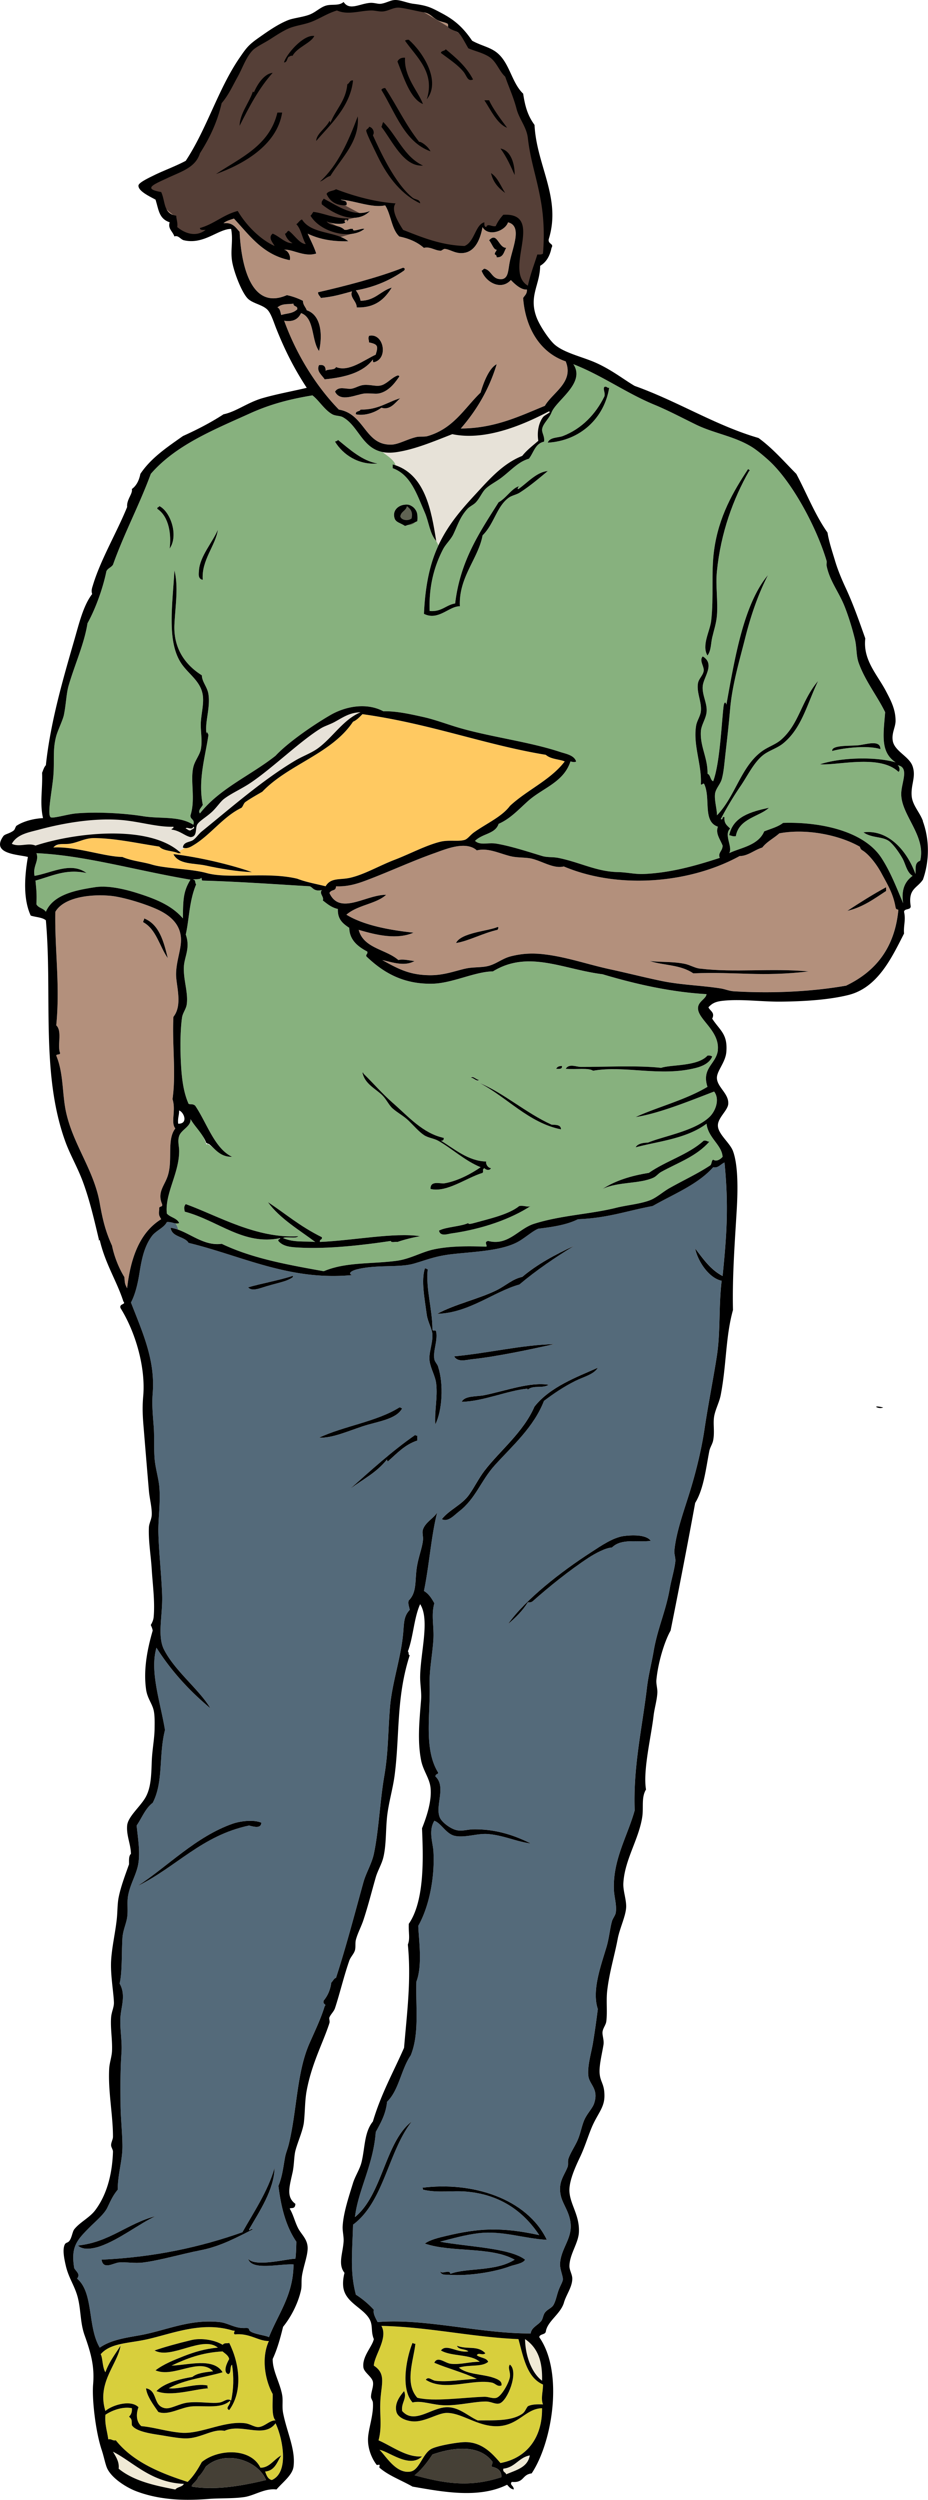 <svg xmlns="http://www.w3.org/2000/svg" viewBox="0 0 214.529 577.471"><path d="M120.02 112.33c-1.623.354-3.007 2.773-4.76 3.698-4.301 6.832-8.863 13.422-10.046 23.377-2.182.368-3.113 1.986-5.903 1.744-.179-5.174.792-9.78 3.064-14.195.622-1.231 1.796-2.261 2.403-3.497.999-2.063 1.525-3.996 3.271-5.896.538-.592 1.435-.938 1.971-1.532.912-.997 1.413-2.296 2.184-3.06.957-.957 2.48-1.677 3.712-2.62 2.273-1.734 3.898-3.682 6.341-4.373 1.1-1.374 1.438-3.514 3.495-3.936.224-1.139-.503-1.981-.438-2.836.103-1.258 1.621-2.471 2.185-3.933 1.085-2.8 7.947-6.793 5.027-11.141 6.706 2.617 12.286 6.716 18.792 9.389 3.3 1.369 6.378 3.021 9.612 4.593 4.096 1.99 8.658 2.619 12.673 5.024 1.26.755 2.754 2.013 3.928 3.061 5.481 4.866 11.229 15.573 13.551 23.379.1.338-.068.743 0 1.09.685 3.517 2.801 6.018 4.151 9.396.955 2.395 1.826 5.274 2.401 7.647.449 1.865.258 3.749.878 5.461 1.509 4.191 4.363 7.737 6.11 11.368-.434 5.34-1.116 9.182 2.412 11.58-4.41-1.297-12.313-1.223-17.479.436 3.97.333 13.809-2.366 18.131 1.744.51-.242.153-1.433-.22-1.527 2.834.444.915 3.981.871 6.553-.084 4.934 5.772 9.729 4.371 15.52-1.332.487-.955 1.663-1.09 3.056-1.991-5.473-6.336-10.325-12.016-9.62 1.979 1.416 4.575.859 6.115 2.189 1.008.885 2.077 2.407 2.841 3.712.81 1.374 1.001 3.281 2.402 4.151-1.625 1.214-2.682 3.002-2.182 6.337-1.646-3.915-2.987-7.356-5.027-10.488-4.208-6.448-14.7-8.346-22.729-8.08-1.174.929-2.862 1.353-4.366 1.963-1.386 3.311-5.646 3.807-8.085 5.024.868-1.462-1.318-4.274.219-5.677-.645-.664-1.472-1.15-1.309-2.622-.71-.279-.163.713-.871.431a75.836 75.836 0 014.588-7.64c1.581-2.315 2.967-5.254 5.027-6.993 1.409-1.199 3.344-1.658 4.797-2.843 4.314-3.503 5.525-9.057 8.087-14.422-3.933 4.669-4.331 9.859-8.522 13.546-1.234 1.099-2.93 1.606-4.361 2.622-4.932 3.497-6.229 10.502-10.49 14.861.034-1.3-.657-3.577-.438-5.027.171-1.146 1.19-2.145 1.532-3.276.35-1.218.518-2.634.652-3.929.429-4.003.857-7.305 1.309-12.46.491-5.554 2.208-11.267 3.498-16.385 1.353-5.365 3.066-10.188 5.241-14.421-5.593 6.709-7.619 18.892-9.612 29.935-.224-.802-.535-.585-.656.436-.489 4.254-.862 13.175-2.398 17.264-.711-.31-.587-1.46-1.313-1.748.095-3.626-1.771-6.304-1.532-9.837.103-1.445 1.134-2.808 1.315-4.363.235-2.03-1.12-4.047-.878-6.124.247-2.112 2.878-5.025 0-6.771-.88.898.31 2.224.221 3.278-.081.999-1.119 1.84-1.312 2.841-.408 2.175.887 4.359.654 6.553-.114 1.122-.899 2.175-1.088 3.278-.771 4.48 1.33 9.047 1.088 13.551.256.439.577-.639.875.212 1.365 3.307-.449 8.46 3.067 9.619-.599 1.586.493 2.846 1.085 4.364-.003 1.324-1.146 1.608-.652 2.841-5.931 1.935-11.482 3.441-17.483 3.719-2.146.1-3.926-.394-6.114-.438-4.907-.101-8.786-2.289-13.768-3.281-1.273-.249-2.478-.067-3.714-.436-2.521-.752-7.022-2.252-10.488-2.836-2.044-.363-3.751.484-5.022-.657 1.786-1.751 4.671-1.569 5.456-3.936 2.673-1.159 4.608-3.3 6.773-5.244 3.414-3.057 8.248-4.319 9.834-9.172.361.067.982.286 1.312 0-.464-1.47-2.432-1.763-3.71-2.189-7.016-2.323-15.644-3.393-22.946-5.465-2.98-.843-5.816-1.973-8.741-2.62-3.358-.745-6.26-1.373-9.173-1.311-3.849-2.054-8.699-1.174-12.236.876-4.229 2.449-9.95 6.462-12.675 9.396-5.726 4.538-12.971 7.563-17.477 13.329-.521-.629.23-1.223.654-1.973-1.167-5.766.592-11.182 1.304-16.16-.083-.224-.47-1.15-.433-.224-.484-2.575.917-5.982.433-9.177-.248-1.707-1.49-2.834-1.524-4.376-3.766-2.352-6.618-6.18-6.336-11.792.232-4.557.948-8.642 0-12.453-.456 8.108-1.765 16.358 1.53 21.409 1.682 2.575 4.548 4.138 5.027 7.428.271 1.919-.284 3.959-.442 6.12-.14 2.059.403 4.189 0 6.336-.261 1.386-1.388 2.643-1.742 4.152-.756 3.204.545 7.344-.656 11.145-.093 1.038 1.064.826.656 2.188-3.231-2.107-7.594-1.334-11.581-1.972-4.927-.792-11.302-1.029-15.513-.652-1.959.17-5.417 1.241-5.9.873-.866-.666.405-6.413.65-9.834.251-3.401-.213-5.805.656-8.96.356-1.281 1.507-3.645 1.754-4.804.51-2.476.571-5.002 1.09-6.776 1.43-4.93 3.636-9.706 4.369-14.422 2.002-3.62 3.628-8.376 4.37-12.016.31-.71 1.146-.889 1.53-1.527 2.603-7.303 6.073-13.741 8.739-20.98 5.798-6.669 14.47-10.144 22.946-13.977 4.876-2.205 9.413-3.325 14.419-4.156 1.502 1.136 2.778 3.362 4.59 4.368.738.412 1.737.305 2.403.656 4.321 2.331 4.678 9.238 12.451 8.088 4.277-.634 8.679-2.513 12.894-4.152 8.075 1.7 17.306-2.643 22.284-5.244.893.094-.873.741-1.312 1.309-1.044 1.393-1.419 3.505-1.09 5.468-1.286 1.123-2.655 2.147-3.715 3.488-4.434 1.77-7.51 5.288-10.704 8.749-3.677 3.981-7.373 8.143-9.617 14.195-1.495 4.04-2.183 8.65-2.403 13.545 3.323 1.68 5.843-1.82 8.304-1.744-.323-6.727 4.273-11.014 5.246-16.389 2.674-2.605 3.284-6.76 6.113-8.736.675-.476 1.728-.669 2.41-1.093 2.163-1.359 4.319-3.162 6.553-5.022-2.56.207-4.718 2.713-6.771 4.147-.39.03-.02-.53.19-.66zm83.51 60.72c-.012-2.291-3.386-1.041-5.244-.871-1.958.17-6.147-.086-5.896 1.307 1.7-.53 7.92-1.48 11.14-.44zm-33.43 20.11c.694-4.119 5.517-4.521 7.647-6.56-4.243.929-8.292 2.059-9.18 6.338.51.07.82.35 1.53.22zm3.06-84.34c.34-.059.037-.365-.217-.444-3.369 5.108-6.8 10.909-7.866 18.796-.7 5.151-.034 10.677-.656 16.165-.282 2.52-2.264 5.68-.873 8.088.873-1.137.764-2.718 1.094-4.152.361-1.576.938-3.243 1.093-5.025.281-3.329-.338-6.941 0-10.271.9-8.96 3.79-16.75 7.44-23.17zm-32.34-19.228c-.529.086-.476-.408-1.093-.224-.426.503.24 1.223 0 2.191-2.032 4.14-5.263 7.488-9.612 9.172-1.113.431-3.018.212-3.497 1.527 7.57-.44 13.08-5.733 14.2-12.668zM98.216 118.43c.96 2.215 1.102 4.8 2.625 6.556-1.13-7.168-2.602-15.646-10.051-17.695v.876c4.179 1.49 5.57 5.97 7.427 10.25zm-1.746 1.97c.706-5.648-6.437-4.317-5.246-.651.312.961 1.401 1.062 2.407 1.748.984-.33 1.948-.68 2.839-1.1zm-19.015-18.36c1.838 2.979 5.382 5.405 9.832 5.027-3.512-.556-6.525-3.329-9.178-5.467-.049.32-.478.25-.654.44zm-27.091 20.32c-1.113 2.769-4.154 6.104-4.366 9.396-.047.638-.321 1.97.873 2.184-.357-4.54 2.997-7.94 3.493-11.58zm-11.144 4.37c2.129-3.118.139-8.593-2.398-9.829-.02.347-.56.167-.441.656 2.794 1.87 3.241 6.17 2.839 9.17z" fill="#87B17E"/><path d="M207.03 209.54c.123.71.451.41.652.657-.911 8.921-5.4 14.267-12.021 17.476-8.67 1.523-17.887 1.803-26.006 1.316-1.15-.077-1.996-.494-3.049-.659-4.555-.715-9.232-.802-13.769-1.749-3.828-.797-7.738-1.788-11.578-2.624-5.216-1.116-10.144-2.867-15.297-3.488-2.885-.359-5.263-.215-7.866.438-1.827.447-3.248 1.667-5.027 2.18-1.602.466-3.637.251-5.458.659-2.622.594-5.165 1.613-8.522 1.527-4.396-.103-6.904-1.369-10.71-3.495 2.015.396 5.065 1.581 7.434.219-1.058-.084-2.728-.538-3.712-.219-2.869-2.522-8.08-2.701-9.182-6.988 3.532 1.02 8.597 2.417 12.675.651-3.954-.421-11.026-1.371-15.514-4.151 2.612-2.266 6.899-2.482 9.18-4.592-4.688-.019-10.729 4.834-13.112-.434.563-.934 1.46-.3 1.529-1.532 3.276.126 5.769-.89 8.522-1.963 4.571-1.788 9.62-4.068 14.198-5.685 2.489-.875 7.249-2.966 9.829-.651 2.55-.624 4.95.61 7.654 1.309 1.76.456 3.749.247 5.239.654 2.489.675 4.937 2.306 7.214 1.749 12.729 5.369 29.231 3.87 40.644-2.403 1.928-.01 3.305-1.357 5.244-1.966 1.043-1.353 2.664-2.138 3.929-3.278 6.089-1.148 13.68.296 18.57 3.06.19.112.039.499.654.876 1.285.769 3.09 2.871 4.373 5.239 1.46 2.59 2.79 4.69 3.32 7.83zm-2.19-3.71v-.875c-3.128 1.692-6.066 3.558-8.963 5.465 3.66-.86 6.22-2.81 8.96-4.59zm-17.92 18.57c-8.909-.787-17.008.328-25.126-.651-1.183-.151-2.214-.832-3.502-1.093-2.755-.57-5.616-.354-8.08-.656 3.241 1.066 7.019.782 10.053 2.846 10.11-.41 15.76.85 26.66-.45zm-71.88-9.61c.025-.256.389-.498 0-.659-1.998.925-8.485 1.292-9.617 3.712 2.91-.45 6.28-2.31 9.62-3.05z" fill="#B3907C"/><path d="M167.04 294.75c.954-9.491 1.43-16.109.438-26.22-1.029.47-1.425 1.325-2.619 1.099-3.605 4.036-9.114 6.176-13.981 8.956-6.169 1.164-10.372 2.773-17.267 3.053-2.771 1.379-6.154 1.81-9.177 2.191-1.256.503-2.867 1.938-4.366 2.836-3.848 2.311-10.342 2.436-15.737 3.06-3.897.464-5.84 1.367-8.736 2.185-3.409.957-8.502.158-13.115 1.313-1.09.277-2.21.915-1.09 1.315-14.472 1.386-25.452-4.44-37.8-7.433-.974-1.576-3.84-1.258-4.155-3.495a9.085 9.085 0 011.74.454 2.972 2.972 0 00-.622-1.47c-.571-.091-1.194-.377-1.99-.298-.66 1.344-2.538 1.97-3.493 3.281-1.762 2.41-2.342 5.354-2.844 8.521-.37 2.328-.946 4.876-1.963 6.775 2.678 6.907 5.646 13.297 5.026 20.972-.196 2.508-.007 4.615.217 7.434.212 2.503.019 5.06.225 7.645.167 2.188.902 4.457 1.09 6.555.312 3.643-.286 7.429-.221 10.488.1 4.455.693 9.631.873 14.417.175 4.619-1.193 9.477.433 12.672 2.545 4.992 8.145 9.217 10.713 13.55-4.813-4.01-9.033-8.597-12.456-13.985-1.606 5.442.885 12.475 1.968 19.014-1.497 5.847-.303 11.943-2.841 16.824-1.707 1.275-2.495 3.474-3.716 5.239.356 3.416.948 6.723.221 9.612-.548 2.161-1.748 4.147-2.187 6.558-.303 1.625.025 3.379-.22 5.027-.213 1.483-.983 2.992-1.095 4.804-.215 3.559-.026 7.978-.656 10.493 1.445 2.517.448 5.083.224 7.428-.262 2.765.414 5.717.217 8.525-.31 4.306-.244 8.188-.217 12.223.02 2.664.39 6.094.432 9.184.058 3.451-1.088 6.572-1.088 10.27-1.164 1.406-1.658 2.602-2.4 4.147-.761 1.569-2.828 3.253-4.152 4.597-2.944 2.957-4.316 4.484-3.501 9.396.495.829 1.46 1.372.657 2.396 3.886 3.309 2.358 11.114 5.244 15.953 2.564-1.758 5.608-2.207 9.174-2.841 6.047-1.064 11.57-3.828 18.577-3.06 1.544.168 2.971 1.062 4.585 1.304 1.441.224 2.061-.197 2.187.445.193.962 3.951 1.292 4.59 1.744 2.188-5.5 5.638-9.757 5.684-16.817-3.164-.21-9.708 1.537-10.492-1.315 1.567 2.03 9.187-.023 10.926 0 .111-.743.184-2.112.221-3.934-2.671-3.891-3.632-8.763-4.149-12.891.895-2.122 1.123-4.364 1.525-6.553.197-1.083.599-1.938.873-3.061 1.912-7.819 1.812-16.631 4.815-23.377 1.3-2.957 2.587-5.596 3.486-8.524.538-.518-.563-.35-.214-1.312.889-1.078 1.52-2.405 1.741-4.156.41-.328.545-.903 1.097-1.088 2.35-7.244 4.257-14.57 6.332-22.068.603-2.179 1.916-4.261 2.407-6.548 1.137-5.32 1.396-12.058 2.398-17.921.948-5.5.832-9.482 1.313-15.732.449-5.756 2.52-11.442 3.06-17.257.229-2.508.121-3.979 1.528-5.468-.14-.811-.496-1.537-.217-2.185 2.023-1.995 1.295-4.881 1.97-8.301.417-2.152 1.183-4.09 1.307-5.685.074-.866-.256-1.658 0-2.403.582-1.707 2.515-2.605 3.281-3.933-1.377 5.276-1.852 12.327-3.062 18.142 1.106.644 1.779 1.717 2.403 2.839-.78 2.743-.042 5.354-.217 8.297-.219 3.596-.98 7.128-.876 10.488.22 6.825-1.418 14.87 1.971 20.321.051.447-.501.18-.657.876 2.647 2.408-.193 6.916 1.093 9.608.5 1.05 2.471 2.557 3.931 2.843 1.26.252 2.508-.193 3.716-.212 5-.084 9.296 1.255 13.324 3.27-3.399-.452-6.143-1.849-9.831-2.18-2.466-.222-5.23.898-7.643.436-2.086-.405-3.19-2.948-4.811-3.5-1.409 2.312-.34 5.071-.217 6.995.368 5.789-.903 12.672-3.495 17.269.081 3.079 1.038 9.052-.438 12.885-.2 5.717.74 12.009-1.313 17.045-2.21 3.177-2.72 8.053-5.463 10.705-.301 2.906-1.49 4.911-2.62 6.995-.54 7.577-4.091 13.459-4.804 19.656 6.39-5.187 6.96-17.355 13.11-22.068-5.454 6.999-6.404 18.51-13.553 23.816-.161 6.304-.762 10.885.656 16.173a20.56 20.56 0 014.154 3.5c-.256.85.452 2 .869 2.836 10.768-.934 23.896 2.706 35.396 2.62.151-1.354 1.589-1.847 2.408-2.839.422-.508.452-1.396.873-1.961.568-.777 1.572-1.073 1.971-1.756.633-1.11.754-2.347 1.306-3.717.345-.85.834-1.672.878-2.184.061-.725-.747-2.499-.654-3.712.261-3.649 2.972-5.833 2.398-9.612-.365-2.44-1.723-4.075-2.185-5.896-.789-3.172.753-4.755 1.53-6.771.237-.614-.021-1.29.219-1.973.417-1.223 1.339-2.61 1.968-3.928.727-1.532.969-3.093 1.53-4.597.636-1.717 1.977-2.92 2.405-4.147 1.152-3.372-1.05-4.368-1.313-6.341-.3-2.296.72-5.496 1.09-7.861.438-2.753.792-5.221 1.092-7.647-1.396-4.187.602-9.656 1.968-14.204.657-2.166.812-4.354 1.312-6.115.184-.626.78-1.318.873-1.966.254-1.755-.363-3.581-.434-5.243-.293-6.912 3.148-12.417 4.802-18.353-.387-10.062 1.751-19.125 2.841-28.409.35-2.898 1.066-5.572 1.53-8.297.903-5.342 2.792-9.184 3.717-14.428.382-2.156 1.063-4.296 1.309-6.331.1-.822-.31-1.768-.217-2.625.452-4.454 2.284-9.279 3.714-13.98 1.367-4.49 2.58-9.478 3.276-14.205.857-5.737 2.133-12.127 2.844-16.824.843-5.621.37-11.222 1.094-17.257-2.934-.587-5.525-4.511-6.121-7.431 1.86 2.37 3.56 4.89 6.35 6.32zM53.86 421.26c1.744-.594 4.758-.985 6.556-.212-.072 1.43-1.71.937-2.839.652-10.94 2.31-16.879 9.631-25.78 13.98 6.976-4.51 13.482-11.44 22.063-14.42zm-35.83 97.46c7.282-.75 11.409-5.077 17.916-6.781-3.771 1.753-8.446 5.483-12.892 6.997-1.092.37-3.831 1.06-5.024-.22zM57.577 515c.054.565.37-.306.868 0-3.397 1.688-7.377 3.919-12.016 4.809-4.488.866-9.031 2.268-13.323 2.843-1.994.261-3.922-.165-5.681 0-1.155.104-3.596 1.788-3.933-.652 12.381-.584 22.977-2.947 32.554-6.34 2.457-4.386 5.866-9.383 7.434-14.857-.138 5.08-3.493 10.03-5.903 14.2zm8.52-219.15c-1.174.428-3.004.824-4.588 1.309-1.537.463-3.302 1.236-4.151.217 3.26-.938 7.31-1.643 10.269-2.625.638.23-1.209.98-1.53 1.09zm7.652 36.27c5.808-2.715 13.346-3.698 18.571-6.988.354-.067.372.212.656.212-1.439 2.605-5.737 3.006-9.184 4.156s-7.016 2.75-10.043 2.62zm22.722.66c-2.903.953-4.729 2.997-6.776 4.805-.212-.01-.17-.262-.221-.436-2.557 3.148-5.293 4.389-8.519 6.78 4.401-3.914 9.725-8.781 15.075-12.463.008.212.269.178.44.222l.001 1.1zm18.35-34.75c2.094-1.021 3.658-2.597 5.898-3.056 3.473-2.943 7.647-5.172 12.019-7.212-4.46 2.75-8.761 5.661-12.67 8.956-5.934 1.648-11.625 6.574-19.011 6.776 4.34-2.33 9.38-3.34 13.76-5.47zm-8.09 25.79c.703-1.463 3.437-1.16 5.251-1.532 5.071-1.048 10.65-3.121 14.854-2.401-1.448.918-3.45.005-4.809 1.088-.207-.035-.146-.17-.051-.208-4.66.43-10.24 2.95-15.24 3.05zm2.41-9.83c-1.357.145-3.283.801-4.147-.654 8.283-.802 15.271-2.599 23.16-2.841-5.43 1.2-13.28 2.88-19.01 3.49zm-8.52 15.07c-.2-3.335.575-6.113.222-9.394-.205-1.838-1.27-3.433-1.535-5.244-.272-1.838.738-3.959.657-6.115-.054-1.339-1.095-2.953-1.307-4.597-.512-3.798-1.332-7.873-.44-10.7.356-.062.371.207.652.217-.471 4.573 1.095 9.121 1.095 13.983.328.478.622-.237.878.44.342 2.274-.769 4.314-.442 6.336.098.638.666 1.097.878 1.744 1.33 4.06.94 10.16-.66 13.32zm5.46 20.1c-.996.755-2.55 2.562-3.938 1.747 1.786-2.22 4.664-3.279 6.341-5.68 1.313-1.884 2.208-3.774 3.498-5.465 3.606-4.709 8.975-8.852 11.582-14.853 3.607-4.545 9.82-6.815 14.633-8.96-.979 1.588-3.295 2.072-5.246 3.053-2.599 1.311-4.941 2.88-7.205 4.592-2.368 6.075-7.202 10.27-11.363 14.856-3.22 3.56-4.41 7.75-8.3 10.71zm4.59 166.71c-3.134.378-6.063 1.228-8.96 1.973 6.492 1.209 16.123 1.444 19.667 4.156-.468.913-2.407 1.116-3.497 1.525-3.477 1.32-9.659 2.296-13.986 1.968-.727-.054-1.928.212-2.184-.873.451.927 2.212-.538 2.402.652 3.799-1.46 10.362-.454 14.857-3.272-5.498-3.099-14.582-1.613-20.756-3.719 1.155-.882 3.272-1.381 4.812-1.744 7.572-1.802 12.651-2.153 21.628-.221-3.717-5.577-9.077-9.361-16.826-10.043-3.249-.301-6.511.372-10.053-.445.037-.256-.047-.391-.217-.44 11.518-1.506 24.243 2.437 28.845 12.021-5.31-.32-10.3-2.2-15.73-1.55zm30.81-158.4c-1.527.093-3.88 1.364-5.461 2.398-4.354 2.854-9.232 6.785-12.896 10.05-.252.187-.58.291-1.093.219-1.231 1.978-2.845 3.563-4.587 5.025 4.114-5.779 12.244-12.086 19.234-16.601 2.358-1.537 5.019-3.349 7.428-3.717 1.712-.251 5.305-.439 6.327 1.093-3.12.43-6.67-.65-8.95 1.54z" fill="#546A7A"/><path d="M51.239 287.33c7.063 3.364 15.022 4.799 23.602 6.336 5.064-2.159 11.032-1.637 16.819-2.405 3.122-.408 5.719-1.998 8.522-2.615 4.143-.915 8.923-.75 12.232-.659.321-.279-.624-1.12.438-1.313 4.571 1.192 6.939-2.745 10.488-3.931 6.229-1.995 13.059-2.235 19.011-3.712 2.557-.643 5.57-.882 7.866-1.753 1.527-.57 3.06-1.981 4.59-2.837 3.439-1.928 6.494-3.325 9.396-5.243.354-.301.235-1.074.657-1.307.791.565 1.774-.168 2.182-.661-.17-2.75-3.342-4.364-3.712-7.646-4.648 3.493-11.231 4.068-16.387 5.456.473-.943 2.05-1.068 2.837-1.087 3.672-1.514 10.79-2.679 14.202-5.901 1.483-1.401 2.449-4.166 1.094-5.898-5.598 2.147-12.693 5.054-18.133 5.898 4.758-2.229 11.541-3.944 16.604-6.988-1.439-4.389 2.077-5.265 2.41-8.522.439-4.396-4.578-7.046-4.597-9.612-.01-1.584 1.842-2.126 1.97-3.276-8.651-.486-17.068-2.513-24.034-4.592-9.256-1.165-17.157-5.654-25.349-.657-4.143.035-9.378 2.746-13.983 2.844-6.8.145-11.405-2.602-15.297-6.334-.093-.531.398-.478.222-1.097-2.217-1.169-4.101-2.701-4.149-5.466-1.386-.942-2.744-1.914-2.63-4.363-1.485-.336-2.464-1.174-3.49-1.973.363-.841-.892-1.541-.219-2.4-1.902.414-2.084-.664-2.832-.876-7.945-.471-16.796-1.092-24.697-1.311-.368 0-.116-.608-.442-.652.133.489-2.096.252-1.742.436.564.023.354.811.652 1.092-1.63 3.838-1.593 8.041-2.405 11.58 1.106 3.142-.305 5.056-.433 7.424-.161 3.025 1.055 6.031.655 8.746-.152 1.056-.937 1.949-1.09 3.056-.437 3.213-.422 7.473-.222 10.924.198 3.519.631 6.476 1.747 8.965.468.217.978-.067 1.529.436 2.689 3.968 4.48 9.901 8.523 11.797-2.865.014-5.59-3.727-5.893-2.813-1.518-4.103-2.656-4.026-3.721-5.919.175 1.714-2.12 2.436-2.623 3.928-.401 1.177 0 2.319 0 3.496-.007 5.169-3.345 9.829-2.843 14.421.777.898 2.337 1.02 2.843 2.188-.28.121-.556.116-.854.072.328.407.537.89.622 1.47 3.192 1.12 6.221 3.75 10.061 3.24zm53.091-2.41c-.794.109-2.592.797-2.843-.654 1.644-.868 4.93-.908 6.778-1.744-.103.377.822.131 1.309 0 3.354-.927 8.05-1.928 10.493-3.938 1.166-.18 1.862.368 2.614 0-4.72 3.07-11.27 5.34-18.35 6.33zM150 270.94c3.936-2.759 9.168-4.237 12.672-7.433.664-.149.792.229 1.31.219-3.021 3.43-7.217 4.818-11.143 6.993-.664.365-1.095.999-1.749 1.309-3.232 1.504-8.22.895-11.795 2.624 2.91-1.89 6.55-3.05 10.7-3.71zm-15.73-24.47c5.358.023 13.229-.391 18.571.217 2.237-.792 8.422-.296 10.707-2.832.51-.076.838.04 1.094.212-.612 1.556-2.37 2.277-3.714 2.62-8.322 2.136-16.333-.634-23.819.659-1.127-.713-3.739-.247-6.331-.436.76-1.29 2.45-.44 3.49-.44zm-4.37-.22c.133.777-.646.668-1.313.659.19-.46.64-.67 1.31-.66zm-2.4 13.55c1.038.054 2.184 0 2.184 1.087-7.46-1.502-12.435-7.374-18.789-10.699 5.55 2.31 10.69 6.92 16.61 9.61zm-16.83-10.27c-.463.508-1.125-.624-1.751-.656.46-.51 1.12.62 1.75.66zM84.01 248c2.217 2.149 4.37 4.669 6.78 6.771 3.612 3.151 6.935 7.033 11.792 8.09.035.468-.182.688-.651.647 3.095 1.874 6.319 4.736 10.483 4.809-.215.382.296 1.483 1.095 1.532-.306.629-1.186.436-1.525 0-.636.347-.082.696-.438 1.092-3.805 1.165-8.278 4.606-12.02 3.712-.061-2.062 2.261-1.127 3.276-1.309 3.106-.547 6.294-2.31 8.308-3.712-3.681-1.504-6.65-4.341-9.833-6.124-.994-.55-2.299-.647-3.281-1.304-1.169-.783-2.348-2.161-3.495-3.279-1.144-1.12-2.538-1.816-3.71-2.846-.887-.768-1.425-2.072-2.41-3.06-1.511-1.502-4.072-2.619-4.589-5.239.18-.04.208.08.215.22zm-41.077 30.15c7.607 2.773 16.272 7.98 26.006 7.429-.519.643-2.932-.04-3.5.431 2.522 1.057 4.918.671 7.429.885-3.523-2.664-8.164-5.37-10.926-9.185 4.098 2.674 7.242 5.501 12.458 8.085.165.678-.601.422-.438 1.1 7.643-.321 17.234-2.235 23.166-1.315-1.372.197-3.601.738-5.247 1.315-.451-.131-1.437.27-1.529-.229-6.388.952-14.531 1.905-21.195 1.532-1.742-.098-3.693-.179-4.802-1.532-.121-.479.412-.31.434-.656-8.467 1.768-14.37-4.066-22.071-6.11-.172-.85-.23-1.13.215-1.75z" fill="#87B17E"/><path d="M130.78 83.472c1.975 4.8-3.019 7.173-4.812 10.271-5.675 2.306-11.524 5.219-19.446 5.239 3.591-4.133 6.509-8.937 8.304-14.852-1.692.869-2.974 4.005-3.712 6.548-3.76 3.619-6.198 8.27-12.241 10.053-.762.226-1.847.04-2.619.222-2.166.517-4.099 1.686-5.683 1.746-6.254.256-6.189-7.091-12.231-8.083-5.128-5.231-9.743-12.439-12.677-20.54 2.268.372 3.309-.482 3.938-1.754 3.171 1.125 2.356 6.238 4.151 8.749.817-3.409.617-8.25-2.841-9.4-.256-.76-.859-1.177-.878-2.18a14.98 14.98 0 00-3.714-1.316c-8.504 3.717-10.604-7.54-10.926-14.633-.922-.969-1.565-2.229-3.717-1.968.592-.575 1.551-.784 2.403-1.092 3.628 3.875 6.659 8.341 12.892 9.612.32-.772-.308-2.252-1.309-2.407 1.851-.212 4.708 1.756 7.435.875-.387-1.299-1.26-3.016-1.972-4.592 2.895 1.379 5.965 1.842 9.4 1.751-2.844-2.331-8.558-1.576-10.71-5.027-.591.212-.819.787-1.309 1.097 1.122 1.132 1.332 3.181 2.18 4.588-1.411-.045-2.659-2.152-3.931-3.064-.449.072-.424.598-.873.656.308 1.001.901 1.726 1.746 2.188-1.534.156-3.071-1.593-4.59-2.188-1.099.866-.098 1.896.443 2.848-3.229-1.441-6.53-4.694-8.523-8.087-3.354.871-5.439 3.013-8.739 3.936.023.549.725.433 1.312.433-2.152 1.712-4.711.885-6.558-.651.146-1.098-.2-1.695-.224-2.622-3.028-.432-2.473-3.279-3.488-5.468-4.463-.769-1.572-1.812 1.529-3.271 3.191-1.502 6.407-2.388 7.429-5.685 2.156-3.374 3.989-7.084 5.022-11.58 1.612-1.884 2.553-4.035 3.717-6.117 1.083-1.929 1.938-4.564 3.488-6.12.824-.817 2.725-1.69 4.154-2.624 1.381-.89 2.836-1.833 4.154-2.4 1.616-.688 3.512-.857 5.246-1.528 2.063-.803 3.605-1.918 5.896-2.619 2.506 1.11 5.192.058 7.871 0 .969-.021 1.854.314 2.838.217 1.186-.121 2.275-.895 3.498-.876 1.157.021 3.981.764 5.894 1.088 1.5.272 1.849 1.068 3.062 1.755.852.478 1.911.526 2.402.874.271.195 0 .638.217.87.518.557 1.902.822 2.405 1.31.662.658 1.607 2.542 2.185 3.499 1.432.624 3.323 1.021 4.804 1.968 1.721 1.102 2.314 3.312 3.719 4.588.836 2.422 1.907 4.678 2.622 7.433.617 2.387 2.331 4.198 2.617 6.768.622 5.406 2.077 9.079 3.062 14.86.58 3.421.797 7.345.434 11.797-.247.257-.769.247-1.302.217-.836 2.646-1.519 4.273-2.194 7.212-5.882-3.451 4.227-16.888-5.677-16.389-.696.769-1.302 1.613-1.754 2.624-.896.23-1.854-.745-2.184.222-.471-.038-.471-.55-.431-1.098-2.087.476-2.257 4.529-4.595 5.468-5.458-.188-9.762-1.968-14.2-3.719-.945-1.492-2.932-4.58-1.741-6.122-4.117-.286-8.712-1.343-13.77-3.271-.658.44-1.835.352-2.182 1.097.762 1.633 2.084 2.718 4.585 2.62.347-1.223-.757-.992-1.313-1.309 3.044.177 7.35 2 10.27 1.309 1.376 2.116 1.467 5.523 3.281 7.204 2.3.466 4.21 1.325 5.677 2.627 1.404-.394 2.608.666 3.936.652.116 0 .678-.457.871-.431 1.457.153 2.696 1.362 4.811.868 2.385-.554 3.467-3.304 3.933-5.896 1.29 2.321 5.232.924 5.896-1.098 3.288.827 1.188 5.468.44 8.961-.44 2.061-.301 3.823-1.749 4.152-2.438.251-2.378-1.982-4.149-2.408-.294.079-.35.387-.659.442.999 2.802 4.56 4.634 6.773 2.18.938.964 2.378 2.324 3.712 2.188.077 1.029-.517 1.372-.871 1.966.54 6.827 3.85 12.578 9.86 14.636zm-11.81-43.044c.046-2.311-.75-5.663-3.272-6.113 1.49 2.026 2.47 4.32 3.27 6.113zm-2.18 4.15c-1.041-1.581-1.697-3.549-3.28-4.588.49 2.131 1.75 3.488 3.28 4.588zm.43-15.076c-1.437-1.919-3.357-4.49-4.154-6.337h-1.087c1.47 2.249 3.04 5.564 5.24 6.337zm-2.4 29.937c1.549.091 1.646-1.271 2.187-2.185-1.823-.03-2.044-3.805-3.938-1.751.61.701 1.053 2.242 1.751 2.185-.093.421-.47.552-.438 1.092.28.093.45.286.44.659zm-7.64-42.828c.736.915.915 2.326 2.182 1.746-1.63-3.113-4.015-5.051-6.331-6.99-.18.484-1.036.286-1.097.871 1.87 1.416 3.85 2.673 5.25 4.373zm-8.523 6.339c3.391-4.225-.932-10.944-4.156-13.763-.387-.023-.68.04-.869.215 2.538 3.672 7.048 7.298 5.025 13.548zm-10.492 6.334c2.526 3.265 5.192 9.323 9.612 8.96-4.368-2.033-5.976-6.837-9.173-10.046-.224.284-.224.797-.439 1.086zm11.361 5.678c-.622-1.264-2.359-2.382-2.622-2.18-3.167-4.002-4.993-8.065-7.866-12.455-.405.03-.727.151-.873.436 3.313 5.396 5.374 12.055 11.361 14.199zm-2.399 12.016c-.059-.996-1.116-.794-1.754-1.306-4.149-3.318-7.589-10.971-9.173-14.422.522-.737-.083-1.855-.877-1.967-.033.382-.646.533-.657.875-.014.585 1.574 3.722 2.62 5.9 2.536 5.241 5.787 9.002 9.841 10.92zM91.88 14.21c1.514 3.847 2.977 8.622 5.896 9.829-1.137-3.039-4.42-6.315-4.146-10.705-.951-.072-1.452.305-1.75.876zm1.529 48.289c.244-.321.241-.538-.22-.654-5.645 2.242-13.706 4.317-19.665 5.675-.002.666.464.85.657 1.313 3.075-.316 4.624-.841 7.209-1.532-.605 1.401 1.069 2.245 1.09 3.717 4.35.13 6.46-1.989 8.087-4.586-2.617.797-3.832 3.012-7.209 3.061-.187-.983-.604-1.73-1.095-2.408 4.46-.789 8.06-2.432 11.146-4.586zm-1.09 24.468c-.047-.179-.182-.256-.438-.219-1.364.526-2.202 1.688-3.5 2.189-1.324.508-2.592-.178-4.37 0-.974.098-2.01.789-2.837.871-1.231.12-2.878-.686-3.719.656 1.237 2.592 4.888.629 6.779.436 1.181-.114 2.471.146 3.273 0 2.636-.463 4.245-3.183 4.812-3.933zm-4.154 7.21c2.079.673 3.218-1.241 4.368-2.189-3.032.904-5.151 2.716-9.175 2.629-.193.534-1.216.233-1.095 1.088 2.075.449 4.59-.483 5.902-1.528zm-2.841-15.073c2.128.422 2.116.917 1.529 2.832-2.601 1.164-6.259 4.112-9.175 2.848-.293.801-1.786.4-2.402.868.016-.962-.392-1.497-1.528-1.304-.694 1.406.762 2.392 1.307 3.276 4.783-.464 8.902-1.586 11.146-4.592.03.256-.039.619.217.656 3.475-.815 2.257-6.867-1.094-6.117-.303.697-.047.729 0 1.533zm-1.09-26.221c-.568-.283-2.864.92-2.627 0-.896-.17-1.113.333-1.966.217-1.248-1.269-3.164-.689-4.145-1.965 1.391.666 3.993.782 4.368.216-.284 0-.284-.607 0-.656.168.049.427.014.434.222-.112 0-.24.17 0 .219.012-.136.037-.252.224-.219v-.434c-3.318.014-5.682-1.271-8.088-1.532-.219.284-.365.652-.656.876 2.361 3.937 9.326 5.59 12.456 3.056zm1.31-4.151c-3.688 1.562-7.368-1.097-10.704-2.841-.196.391-.613.554-.44 1.313 2.852 2.327 7.917 4.806 11.144 1.528zm-9.176-8.085c2.636-4.262 6.804-7.994 6.336-13.765-2.158 5.779-4.595 11.289-8.742 15.073.915-.321 1.418-1.057 2.406-1.308zm5.239-22.068c-.819-.086-.771.687-1.309.876-.363 3.933-2.728 5.852-3.931 8.96-.045-.175-.008-.426-.219-.444-.802 1.618-3.019 2.952-3.056 4.592 3.082-3.587 7.928-7.956 8.515-13.984zm-8.951-10.27c-2.568-.382-6.553 4.334-6.997 6.117.784-.019.643-.966 1.094-1.309.289-.076.419-.31.873-.224 1.074-1.989 4.3-2.965 5.03-4.584zm-7.433 17.698h-1.095c-1.819 7.651-8.519 10.415-14.198 14.199 5.996-2.149 14.091-6.507 15.293-14.199zm-2.187-9.177c-2.389.233-4.049 3.761-4.365 4.592.044-.111-.075-.27-.227-.223-.895 2.638-3.018 5.076-3.055 7.868 2.221-4.403 4.501-8.758 7.647-12.237z" fill="#B3907C"/><path d="M126.18 174.36c1.152 1.051 3.241 1.011 4.368 1.537-3.313 4.326-8.711 6.578-12.667 10.271-1.85 2.487-5.335 4.005-8.307 6.107-.901.644-1.458 1.542-2.187 1.749-1.488.431-3.618-.076-5.677.44-3.288.826-6.849 2.75-10.488 4.151-3.512 1.344-6.981 3.397-10.27 4.152-2.396.543-4.454-.101-5.679 1.963-2.297-.575-4.457-.934-6.558-1.746-7.017-1.677-15.761.135-20.977-1.313-3.655-1.006-9.468-.997-12.671-1.963-2.097-.631-4.59-.812-6.777-1.749-4.249-.062-10.736-2.476-15.951-2.185.861-1.112 2.356-.682 3.72-.87 2.126-.303 3.54-1.362 5.899-1.313 4.98.1 9.351 1.124 14.86 1.965.912 1.055 3.021.908 4.37 1.527h.652c-7.066-6.723-24.332-4.809-33.646-1.748-1.658-.76-3.738.421-5.464-.431 1.245-2.227 3.93-2.63 6.336-3.276 5.78-1.561 12.974-2.765 19.224-2.189 4.154.382 8.18 1.658 11.796 1.532.127.478-.414.31-.433.657 1.979.27 2.999 1.42 4.373 1.739 1.621-.047 1.083-1.97 1.53-2.832.417-.826 1.926-1.653 3.271-2.846 1.13-.991 2.054-2.426 2.841-3.06 1.672-1.315 4.01-2.31 6.124-3.712 5.133-3.418 11.573-9.733 16.385-12.677.894-.547 2.179-.915 3.273-1.527 2.005-1.113 3.426-2.117 5.903-2.18-4.015 1.686-6.39 5.766-9.834 8.304-1.514 1.11-3.596 1.849-5.241 2.832-7.524 4.476-14.733 10.805-21.633 16.389-.738.594-1.26 1.462-1.964 1.965-.803.578-2.256.382-2.402 1.751.932.445 1.986-.265 2.619-.651 3.868-2.39 6.728-6.502 10.924-8.527.37-.361.475-.98.871-1.309 1.243-.876 2.601-1.626 3.942-2.403 6.042-6.334 16.012-8.751 20.967-16.17.913-.396 1.522-1.1 2.185-1.747 15.704 2.2 28.443 7.12 42.403 9.4zm-67.95 27.1c-4.662-1.646-12.062-3.444-18.14-4.15 1.171 2.437 4.76 2.05 7.438 2.625 3.201.68 7.057 1.38 10.702 1.52z" fill="#FFC961"/><path d="M125.52 550.83c.037 1.537-.553 3.204 0 4.592-1.349-.049-2.637-.022-3.496.432-.461.565-.643 1.294-1.309 1.748-2.668 1.819-7.058 1.441-10.267 1.532-2.366-1.073-4.364-3.141-7.214-3.06-3.621.112-7.461 4.05-10.265.876-.284-1.919 1.179-2.895.434-4.597-.729.917-2.311 2.696-1.749 4.812.379 1.389 2.484 2.185 4.154 2.185 2.638 0 5.451-1.933 7.426-1.965 3.551-.063 7.367 3.325 12.016 3.06 4.678-.272 6.339-4.07 10.055-4.147.103 6.692-3.451 11.511-9.61 12.668-1.79-2.04-4.328-5.13-8.743-4.805-2.013.14-5.957.869-7.215 1.532-2.017 1.048-2.75 4.855-4.806 5.242-3.313.614-5.645-3.479-7.205-5.03 2.303.44 6.941 4.354 9.829 1.528-3.505.303-6.881-2.322-10.053-3.712.869-3.23.212-5.787.442-9.396.233-3.702 1.315-6.012-1.532-7.863.146-2.454 3.365-6.395 1.747-9.177 10.879.221 21.009 2.607 31.686 3.053 1.18 4.23 1.94 8.86 5.68 10.5zm-10.04 4.38c1.84-.538 4.522-7.274 2.403-8.961-.563.76.182 1.651 0 2.841-.229 1.435-1.917 4.399-3.061 4.813-.863.291-1.888-.251-2.838-.226-4.842.158-11.739 1.192-15.514.226-2.99-3.354-.885-8.574-.44-12.465-.303.009-.484-.096-.656-.212-1.137 2.643-3.029 10.353 0 13.765 2.145-.54 4.659.643 7.654.656 3.253.021 6.849-.917 9.387-.878 1.19 0 2.13.7 3.07.43zm.43-4.16c.235-1.078-1.062-1.499-1.746-1.756-2.438-.889-6.252-.733-8.083-2.391 2.625-.731 5.298-.068 6.77-1.316-.387-.994-1.894-.873-2.624-1.529.398-.736 1.269.148 1.972-.442-1.778-1.903-4.135-.787-6.557-1.74.323.987 1.97.654 2.624 1.307-2.624.41-5.079-1.877-6.336-.219 2.422 1.441 6.948.782 8.958 2.624-2.182-.058-4.608.745-6.774.44-1.312-.193-2.992-1.856-3.716-.222 3.176 1.344 6.778 2.257 9.829 3.717-3.2.126-6.788.812-9.608.436-.789-.103-1.623-1.095-2.187-.219 4.462 2.804 10.751-.298 15.297.651.8.17 1.26 1.03 2.19.66z" fill="#D8CF3C"/><path d="M121.38 540.34c3.102 2.111 4.045 5.364 3.931 9.619-2.51-1.86-3.89-6-3.93-9.62zM122.47 567.22c-.479 2.799-3.176 3.378-5.461 4.375-.113-.543-.845-.466-.656-1.315 2.76-.3 3.54-2.58 6.12-3.06z" fill="#F0EAD6"/><path d="M113.73 569.85c1.251.265 2.229.826 2.182 2.398-7.244 2.377-12.788 1.555-20.098-.436 1.677-1.312 2.947-3.025 4.149-4.804 4.871-1.707 10.719-2.341 13.767 1.527.41.38-.17.54 0 1.31z" fill="#454036"/><path d="M67.849 70.143c-.046.773 1.024.432.869 1.316-1.118 1.029-2.269.863-3.708 1.309-.214-.666-.26-1.495-.882-1.751 1.083-.888 1.912-.689 3.721-.874z" fill="#B3907C"/><path d="M61.29 570.94c2.275-.207 2.755-2.212 3.721-3.721-1.728.947-2.724 2.871-4.815 2.838-2.293-4.664-9.784-4.35-13.545-1.311-.93 1.697-1.94 3.315-3.276 4.592-6.618-2.121-12.738-4.741-16.604-9.612-.812.158-.939-.373-1.751-.219-.224-1.884-.842-3.379-.653-5.68 1.465-.985 3.948-1.961 6.116-1.525.09.962-.217 1.525-.657 1.965.713.639.588.755.657 1.959.753 1.276 3.613 1.837 5.899 2.188 2.241.34 4.811.871 6.553.871 3.477 0 6.29-2.314 8.963-1.746 4.01-1.812 9.103 1.872 11.797-1.749 1.472 2.943 3.396 11.271-.868 13.112-.944-.22-1.225-1.1-1.537-1.95z" fill="#D8CF3C"/><path d="M63.693 559.14c-1.263-.116-2.524 1.446-3.933 1.528-.893.053-1.94-.725-3.062-.876-4.914-.629-10.342 2.582-14.854 2.185-3.253-.275-6.208-1.26-9.176-1.525-1.14-.969-1.283-2.718-.658-4.371-1.825-1.87-6.243-.41-7.645.876-2.021-6.53 2.743-10.658 3.497-15.076-1.244 1.959-2.65 3.757-3.497 6.12-.71-1.06-.637-3.5-1.098-4.152 2.296-2.687 6.587-2.498 10.927-3.504 5.923-1.362 12.591-4.157 19.665-1.956.903-.107-.17.54.44.868 3.446-.342 5.421 1.581 7.866 1.527-1.889 4.089-.76 9.306.87 12.232.057 1.95-.316 5.14.658 6.11zm-10.05-12.9c.444 2.797.374 5.682-.215 8.302-.824-.687-1.658.266-2.624.44-1.722.31-4.44-.261-7.214 0-2.136.202-4.107 1.576-5.459 1.315-2.841-.552-1.596-4.04-4.371-4.602.159 1.763 1.758 3.915 2.84 5.47 2.435.908 5.296-1.213 8.085-1.312 3.387-.117 6.562.521 8.523-1.312.205.971-1.297 1.702-.224 2.191 3.199-4.341 2.387-10.779 0-15.516-.722.221-.962-.14-1.527.436-1.924-1.186-5.03-1.609-7.21-1.092-3.122.742-6.503 1.69-8.517 2.4 3.813 2.156 11.146-3.567 14.632-.652-2.977.257-5.461 1.024-7.864 1.959-2.303.908-4.671 1.847-6.555 3.285 4.233 1.816 10.181-3.127 13.329.219-1.82.222-3.686.392-4.811 1.309-2.585.401-6.502 1.354-8.3 3.272 3.397 1.371 8.712-.464 12.011-.657-.248-.03-.234-.338-.214-.647-2.747-.565-6.464.967-8.957.647 3.732-2.079 8.242-2.461 12.455-3.702-2.147-3.465-7.903-1.645-11.802-1.532 3.409-1.623 7.023-3.034 11.802-3.281.567.521 1.32.868 1.527 1.758-.417.731-1.583 2.988-.217 3.486.793-.24.276-1.78.877-2.2z" fill="#D8CF3C"/><path d="M47.528 569.85c4.415-4.055 12.108-1.551 13.98 3.055-5.835 1.411-11.811 2.373-17.045 1.527-.666-.175 1.206-1.353 1.312-2.184.719-.67 1.264-1.5 1.753-2.4z" fill="#454036"/><path d="M44.03 203.21c-1.635 2.678-1.718 4.513-1.746 8.956-2.48-2.849-5.798-4.359-10.709-5.896-2.94-.92-6.711-1.77-9.613-1.315-4.369.691-9.65 1.672-11.361 5.688-.496-.821-1.758-.875-2.184-1.749.108-2.431-.015-3.306-.219-5.467 4.082-1.155 7.088-2.746 11.798-1.749-3.616-2.664-8.066-.014-12.014.656-.457-2.286 1.107-3.432.435-5.244 11.168.48 22.659 3.9 35.613 6.11z" fill="#87B17E"/><path d="M41.843 216.97c-.081-3.416-2.45-5.554-5.68-6.988-2.758-1.234-7.796-2.804-10.709-3.06-4.935-.432-10.791.463-12.669 3.716-.155 8.897 1.125 16.96.213 26.216 1.434 1.337.205 4.647.881 6.341.086.594-.815.198-.881.656 1.665 3.95 1.371 8.614 2.187 12.668 1.561 7.708 6.51 13.648 7.868 21.416.717 4.05 1.378 6.59 2.842 9.829.498 2.457 1.564 5.172 2.836 7.212.165 1.3-.012 1.388.658 2.62.811-7.131 2.962-12.92 7.87-15.956-.503-.922-.603-.947-.437-2.396-.167-.749.889-.27.652-1.092-1.175-2.769.568-4.224 1.313-6.555 1.203-3.73-.286-8.313 1.747-10.926-1.14-1.384.205-4.152-.656-6.768.861-5.892-.113-12.672.212-19.018 1.94-2.417.927-6.183.657-8.956-.295-3.16 1.163-6.37 1.096-8.95zm-8.738-3.93c-.027-.387.266-.466.216-.875 3.493 1.396 4.501 5.263 5.466 9.177-1.923-2.74-2.649-6.67-5.682-8.3z" fill="#B3907C"/><path d="M42.5 573.78c-.347.747-1.502.68-1.966 1.309-4.64-.89-9.569-1.919-13.109-4.809.186-1.572-.606-2.706-1.313-3.929 4.69 2.37 8.858 7.16 16.388 7.43z" fill="#F0EAD6"/><path d="M84.01 164.12s-5.007-.23-9.023 2.201c-4.024 2.426-14.717 11.531-14.717 11.531l-13.434 10.236-1.512 2.279-1.746.454s-8.802-1.136-9.028-1.29c-.229-.153-17.071-2.733-25.415.913-8.346 3.64-9.71 4.173-7.743 5.234 1.975 1.064 8.878.605 8.878.605l5.54-1.899 6.978-1.058 6.6.153 6.908 1.668 4.474 1.595s1.213-.156 2.203-1.136c.984-.99 2.803-1.446 3.031-1.446s4.551-4.324 4.857-4.476c.303-.154 11.075-8.728 10.845-8.648-.224.069 11.306-7.212 11.306-7.212l7.582-6.371 3.416-3.32z" fill="#E7E2D8"/><path d="M95.281 117.12c-1.16-1.794-5.645.952-2.928 3.271.962.817 2.364 1.271 3.438.396.824-.675 1.018-2.72-.059-3.213l-.451-.46z" fill="#606353"/><path d="M104.61 99.365c1.94.452 19.116-1.252 22.188-5.009 3.076-3.756.913-.342.913-.342l-.797 1.709-2.158 3.756.563 2.387-4.437 4.094-8.874 6.376s-6.371 7.396-8.083 10.586c-1.707 3.184-2.047 4.099-2.047 4.099l-1.709-3.419-2.158-7.172-3.984-6.709-2.62-2.163s.229-.799-2.163-2.506c-2.392-1.709-3.521-3.299-3.521-3.299l5.002 1.933 10.926-2.958 2.503-1.248" fill="#E7E2D8"/><path d="M33.484 43.029s.215-.076.578-.221c1.798-.701 7.241-2.893 8.377-4.021 1.362-1.367 5.768-8.956 5.768-8.956l5.305-12.591s2.275-3.793 4.098-5.919c1.821-2.129 10.321-5.767 10.321-5.767l8.946-3.339h5.014l7.281-.456s5.764-.657 8.823 1.083c3.062 1.755 7.698 4.636 8.087 4.809.385.174 3.121 3.064 3.121 3.064s6.373 3.485 6.829 3.64c.452.155 3.794 8.043 3.794 8.043l3.183 10.013 2.275 12.446.757 9.101.451 3.64-1.813 2.126-2.121 7.737s-1.826-1.361-1.367-1.361c.452 0-1.364.148-1.825-2.583-.452-2.729 1.213-10.472 1.213-10.472s.461-1.818-1.058-2.277c-1.518-.449-3.186 1.374-3.186 1.374l-2.58 1.057-2.21-.749-2.342 3.176s-1.064 1.973-3.34 1.522c-2.272-.458-12.889-3.189-12.889-3.189l-2.89-6.525s-7.44-1.672-8.041-1.672c-.605 0-5.007-1.208-5.007-1.208l1.819 2.426 5.153 2.731-4.849 1.367-4.704-.607 6.521 3.339 2.58-.461-5.763 1.667-7.59-1.816 1.064 4.854-5.919-1.058.148 1.97-7.74-5.46-3.332-3.945-5.463 2.731-1.048 1.814-5.612.306-2.28-1.367.762-2.727-3.032-2.58-4.254-4.709z" fill="#553F37"/><path d="M213.36 189.66c-.765-2.091-2.471-3.668-2.615-5.896-.177-2.58 1.062-4.336.216-6.776-.791-2.274-4.214-3.469-4.585-5.896-.279-1.793.657-3.102.657-4.588 0-2.752-1.223-4.922-2.187-6.78-2.015-3.875-5.402-7.233-4.812-12.232-1.43-4.031-2.773-7.915-4.587-11.797-.868-1.87-1.784-4.054-2.398-6.117-.638-2.143-1.399-4.354-1.754-6.555-2.866-4.05-4.804-9.033-7.209-13.553-2.832-2.846-5.451-5.905-8.744-8.297-9.829-2.839-18.729-8.507-28.621-12.021-2.479-1.45-5.088-3.558-8.734-5.244-3.174-1.455-7.584-2.35-9.834-4.368-1.201-1.078-3.388-4.245-4.154-6.332-1.778-4.873.802-7.328.876-11.804 1.42-.84 2.247-2.271 2.622-4.149.619-1.011-.827-.799-.657-1.968 3-9.526-2.819-17.075-3.271-26.432-1.576-2.147-2.18-4.259-2.627-7.217-2.817-2.678-3.141-7.584-6.555-9.829-1.537-1.015-3.379-1.364-5.246-2.407-2.235-3.293-4.287-4.897-6.993-6.337-2.417-1.28-3.276-1.783-6.55-2.184-1.483-.18-3.062-.952-4.371-.876-1.053.063-2.121.773-3.274.876-.651.054-1.551-.296-2.405-.219-2.479.207-4.79 1.874-6.115-.217-1.083 1.001-2.755.424-4.153.875-1.221.387-2.231 1.416-3.498 1.961-1.458.639-3.805.861-5.025 1.315-2.51.948-5.135 2.851-6.992 4.152-2.311 1.628-2.797 2.291-4.371 4.585-4.965 7.226-7.563 16.424-12.456 23.819-2.388 1.265-5.25 2.311-7.201 3.274-1.293.633-3.636 1.732-3.723 2.403-.152 1.299 2.694 2.605 3.936 3.283.749 2.347.782 4.41 3.275 5.236-.448 1.519.677 2.062 1.093 3.276.896-.37 1.441.708 2.187.876 4.613 1.088 7.924-2.62 10.928-2.62.506 2.773-.198 4.813.215 7.429.4 2.552 2.295 7.429 3.714 8.739 1.146 1.058 3.216 1.327 4.37 2.408.93.859 1.527 2.952 2.185 4.58 2.128 5.312 4.271 9.382 6.995 13.553-3.228.772-6.846 1.411-10.267 2.396-3.428 1.002-6.112 3.142-8.968 3.717-2.913 1.9-6.082 3.535-9.389 5.027-3.628 2.566-7.358 5.025-9.836 8.737-.302 1.522-.912 2.736-1.967 3.5.236 1.122-1.247 2.398-1.092 4.151-2.319 5.74-6.074 12.053-7.867 17.917-.233.782-.499 1.376-.216 2.188-2.04 2.62-3.021 6.781-4.153 10.7-2.531 8.771-5.502 18.888-6.552 28.845-.431.444-.612 1.134-.874 1.748.151 3.838-.583 6.97.217 10.483-1.623.038-4.35.575-6.116 1.749-.262.185-.355.857-.658 1.093-.938.74-2.05.817-2.402 1.315-2.971 4.18 3.501 4.22 5.679 4.804-.814 4.655-1.097 9.787.657 13.553 1.159.368 2.678.382 3.497 1.087 1.529 17.365-1.229 35.591 4.585 51.347 1.07 2.88 2.717 5.702 3.938 8.955 1.602 4.292 2.658 8.926 3.712 13.334.035.151.008.252-.039.31a1.91 1.91 0 01.256-.093c1.286 5.517 3.937 9.459 5.466 14.195.69.769-1.024.439-.658 1.532 3.523 5.656 5.816 13.78 5.244 20.324-.303 3.362-.027 5.698.216 8.736.328 3.999.676 8.197 1.094 13.112.154 1.865.755 3.945.656 5.68-.055.962-.622 1.891-.656 2.846-.128 3.204.462 6.415.656 9.612.213 3.525.784 7.615.437 11.143-.065.604-.328 1.204-.657 1.749.174.405.372.801.44 1.304-1.286 4.438-2.151 9.072-1.53 13.553.278 2.049 1.376 3.248 1.747 4.809.294 1.213.24 2.943.225 4.366-.035 2.301-.572 4.899-.661 7.645-.107 3.195-.193 6.085-1.526 8.304-1.309 2.159-3.971 4.334-4.156 6.337-.206 2.328.849 4.336.875 6.562-.517.422-.443 1.441-.44 2.394-.966 2.721-1.916 5.214-2.4 7.654-.316 1.604-.238 3.2-.435 5.023-.352 3.255-1.129 6.422-1.31 9.617-.178 3.194.575 7.293.652 9.617.035 1.154-.556 2.142-.652 3.485-.187 2.364.309 5.098.216 7.649-.054 1.421-.575 2.746-.657 4.147-.289 5.272.87 10.584.874 15.737 0 .646-.448 1.32-.432 1.967.004.518.452 1.016.432 1.532-.186 5.605-1.612 10.216-4.15 13.551-1.27 1.667-3.538 2.736-4.81 4.359-.406.533-.545 1.877-1.09 2.629-.397.542-.838.354-1.093.871-.563 1.164-.147 3.204.216 4.804.692 3.055 2.152 4.771 2.844 7.649.691 2.857.51 5.67 1.527 8.522 1.521 4.262 2.313 7.279 1.965 11.361-.287 3.393.583 10.942 1.97 15.075.545 1.638.866 3.451 1.313 4.369 1.109 2.271 4.394 4.35 6.769 5.248 5.756 2.152 11.599 2.126 16.6 1.749 2.602-.207 5.636-.042 8.313-.438 2.343-.354 4.743-2.089 7.424-1.751 1.514-1.735 3.667-3.316 3.938-5.239.528-3.991-1.534-7.937-2.41-12.458-.274-1.441.023-2.834-.216-4.147-.52-2.867-2.225-5.545-2.188-8.3 1.053-2.242 1.761-4.809 2.403-7.433 1.649-2.015 3.426-5.177 4.157-8.521.209-.962.023-2.103.216-3.288.353-2.202 1.298-4.575 1.31-6.334.009-2.084-1.444-3.176-2.183-4.587-.808-1.564-1.102-3.127-1.972-4.583.358-.27 1.262.233 1.315-1.092-2.107-1.546-1.433-3.779-.657-7.21.382-1.697.328-3.728.657-5.027.478-1.904 1.737-4.669 1.965-6.553.282-2.402.203-5.032.659-7.428 1.204-6.357 3.793-11.015 5.242-15.521.142-.444-.112-1.029 0-1.313.3-.759 1.036-1.353 1.306-2.187 1.122-3.421 2.028-7.312 3.284-10.916.3-.881 1.055-1.542 1.311-2.413.214-.733.025-1.653.214-2.396.403-1.554 1.236-3.046 1.747-4.588 1.097-3.325 1.879-6.471 2.843-9.838.434-1.532 1.367-3.041 1.751-4.583.701-2.836.543-6.191.869-9.396.34-3.219 1.336-6.448 1.751-9.613 1.213-9.221.321-17.941 3.493-27.752-.398-.033-.136-.733-.434-.869 1.262-3.329 1.413-7.772 2.844-10.928 2.272 3.572.104 11.015 0 16.605-.038 1.855.355 3.742.216 5.458-.375 4.728-.885 9.442 0 13.985.471 2.422 1.952 4.152 2.183 6.337.328 3.073-.888 6.694-1.966 9.396.242 6.115.733 16.596-3.06 22.068-.082 2.252.335 3.313-.217 4.799.808 8.248-.2 15.693-.875 23.827-2.452 5.616-5.266 10.521-7.208 17.036-2.021 2.471-1.815 6.11-2.624 9.4-.405 1.64-1.462 3.186-1.97 4.809-.962 3.146-2.229 6.869-2.398 10.043-.054 1.106.298 2.326.221 3.5-.184 2.734-1.357 5.254.212 7.21-.387 1.45-.414 2.808-.212 3.711.725 3.36 4.83 4.529 6.115 7.212.656 1.393.182 2.701.873 4.369-.326 1.721-2.752 4.021-2.407 6.564.158 1.141 1.926 2.116 2.19 3.267.235 1.048-.412 2.261-.435 3.5-.017.433.396.883.435 1.313.205 2.605-.877 5.586-1.094 7.868-.261 2.755.971 5.283 1.968 6.548.081.112.552-.1.656 0 .109.112-.111.557 0 .654 2.021 1.793 4.937 2.846 7.643 4.373 6.664 1.137 15.218 2.871 21.852-.436.422.454.773.977 1.53 1.093.093-.832-1.058-1.066-.44-1.749 2.935.279 2.269-1.667 4.592-1.963 4.823-7.254 7.417-23.412 1.749-31.469.143-.802 1.386-.508 1.525-1.305.356-2.342 3.312-3.981 4.154-6.557.498-1.882 1.979-3.703 1.961-5.685-.003-.943-.657-1.904-.657-2.839 0-2.729 2.075-5.309 2.191-7.865.177-3.917-2.012-6.339-2.191-9.387-.121-2.225 1.127-5.187 2.408-7.873 1.267-2.63 2.07-5.545 3.06-7.652 1.29-2.729 2.612-4.028 2.624-6.553.008-2.731-.887-3.122-1.094-5.021-.212-1.867.517-4.602.868-6.781.187-1.108-.331-2.237-.21-3.06.121-.861.771-1.551.871-2.394.279-2.366-.084-4.773.222-7.219.517-4.25 1.653-7.841 2.403-11.792.488-2.605 2.005-5.526 1.965-7.652-.047-1.793-.745-3.571-.652-5.243.294-5.407 3.575-10.102 4.366-15.292.336-2.233-.251-4.511.871-6.337-.745-4.382 1.199-12.231 1.749-17.045.202-1.712.775-3.567.871-5.244.067-1.029-.314-2.021-.217-3.06.384-3.987 1.854-8.854 3.281-11.364 1.798-8.975 3.984-20.168 5.68-29.494 1.993-3.234 2.496-8.057 3.276-12.011.167-.831.715-1.581.878-2.408.391-1.965-.042-3.812.216-5.46.254-1.649 1.214-3.36 1.532-5.027 1.365-7.047 1.097-13.396 2.839-19.666-.193-7.91.489-16.554.868-23.16.252-4.306.371-10.211-.868-13.545-.713-1.919-3.486-3.94-3.49-5.901-.017-1.813 2.308-3.477 2.4-5.022.138-2.35-2.529-3.828-2.624-5.9-.082-1.668 1.993-3.617 2.182-6.115.321-4.127-1.465-4.891-3.274-7.649.689-1.43-.446-1.721-.87-2.62.961-1.068 1.881-1.367 3.488-1.527 4.191-.426 8.844.261 13.326.212 5.188-.052 10.97-.4 15.521-1.527 6.765-1.677 9.971-8.477 12.887-14.205-.159-1.82.439-3.058 0-5.021.091-.861 1.588-.314 1.536-1.313-.631-4.033 1.444-4.065 2.83-6.119 1.49-4.21 1.57-9.17-.03-13.51zM64.13 71.02c1.083-.888 1.911-.689 3.721-.874-.046.773 1.024.432.869 1.316-1.118 1.029-2.269.863-3.708 1.309-.214-.666-.26-1.495-.882-1.751zm1.531 3.06c2.268.372 3.309-.482 3.938-1.754 3.171 1.125 2.356 6.238 4.151 8.749.817-3.409.617-8.25-2.841-9.4-.256-.76-.859-1.177-.878-2.18a14.98 14.98 0 00-3.714-1.316c-8.504 3.717-10.604-7.54-10.926-14.633-.922-.969-1.565-2.229-3.717-1.968.592-.575 1.551-.784 2.403-1.092 3.628 3.875 6.659 8.341 12.892 9.612.32-.772-.308-2.252-1.309-2.407 1.851-.212 4.708 1.756 7.435.875-.387-1.299-1.26-3.016-1.972-4.592 2.895 1.379 5.965 1.842 9.4 1.751-2.844-2.331-8.558-1.576-10.71-5.027-.591.212-.819.787-1.309 1.097 1.122 1.132 1.332 3.181 2.18 4.588-1.411-.045-2.659-2.152-3.931-3.064-.449.072-.424.598-.873.656.308 1.001.901 1.726 1.746 2.188-1.534.156-3.071-1.593-4.59-2.188-1.099.866-.098 1.896.443 2.848-3.229-1.441-6.53-4.694-8.523-8.087-3.354.871-5.439 3.013-8.739 3.936.023.549.725.433 1.312.433-2.152 1.712-4.711.885-6.558-.651.146-1.098-.2-1.695-.224-2.622-3.028-.432-2.473-3.279-3.488-5.468-4.463-.769-1.572-1.812 1.529-3.271 3.191-1.502 6.407-2.388 7.429-5.685 2.156-3.374 3.989-7.084 5.022-11.58 1.612-1.884 2.553-4.035 3.717-6.117 1.083-1.929 1.938-4.564 3.488-6.12.824-.817 2.725-1.69 4.154-2.624 1.381-.89 2.836-1.833 4.154-2.4 1.616-.688 3.512-.857 5.246-1.528 2.063-.803 3.605-1.918 5.896-2.619 2.506 1.11 5.192.058 7.871 0 .969-.021 1.854.314 2.838.217 1.186-.121 2.275-.895 3.498-.876 1.157.021 3.981.764 5.894 1.088 1.5.272 1.849 1.068 3.062 1.755.852.478 1.911.526 2.402.874.271.195 0 .638.217.87.518.557 1.902.822 2.405 1.31.662.658 1.607 2.542 2.185 3.499 1.432.624 3.323 1.021 4.804 1.968 1.721 1.102 2.314 3.312 3.719 4.588.836 2.422 1.907 4.678 2.622 7.433.617 2.387 2.331 4.198 2.617 6.768.622 5.406 2.077 9.079 3.062 14.86.58 3.421.797 7.345.434 11.797-.247.257-.769.247-1.302.217-.836 2.646-1.519 4.273-2.194 7.212-5.882-3.451 4.227-16.888-5.677-16.389-.696.769-1.302 1.613-1.754 2.624-.896.23-1.854-.745-2.184.222-.471-.038-.471-.55-.431-1.098-2.087.476-2.257 4.529-4.595 5.468-5.458-.188-9.762-1.968-14.2-3.719-.945-1.492-2.932-4.58-1.741-6.122-4.117-.286-8.712-1.343-13.77-3.271-.658.44-1.835.352-2.182 1.097.762 1.633 2.084 2.718 4.585 2.62.347-1.223-.757-.992-1.313-1.309 3.044.177 7.35 2 10.27 1.309 1.376 2.116 1.467 5.523 3.281 7.204 2.3.466 4.21 1.325 5.677 2.627 1.404-.394 2.608.666 3.936.652.116 0 .678-.457.871-.431 1.457.153 2.696 1.362 4.811.868 2.385-.554 3.467-3.304 3.933-5.896 1.29 2.321 5.232.924 5.896-1.098 3.288.827 1.188 5.468.44 8.961-.44 2.061-.301 3.823-1.749 4.152-2.438.251-2.378-1.982-4.149-2.408-.294.079-.35.387-.659.442.999 2.802 4.56 4.634 6.773 2.18.938.964 2.378 2.324 3.712 2.188.077 1.029-.517 1.372-.871 1.966.518 6.83 3.833 12.581 9.837 14.64 1.975 4.8-3.019 7.173-4.812 10.271-5.675 2.306-11.524 5.219-19.446 5.239 3.591-4.133 6.509-8.937 8.304-14.852-1.692.869-2.974 4.005-3.712 6.548-3.76 3.619-6.198 8.27-12.241 10.053-.762.226-1.847.04-2.619.222-2.166.517-4.099 1.686-5.683 1.746-6.254.256-6.189-7.091-12.231-8.083-5.108-5.242-9.724-12.45-12.657-20.55zM2.735 194.91c1.245-2.227 3.93-2.63 6.336-3.276 5.78-1.561 12.974-2.765 19.224-2.189 4.154.382 8.18 1.658 11.796 1.532.127.478-.414.31-.433.657 1.979.27 2.999 1.42 4.373 1.739 1.621-.047 1.083-1.97 1.53-2.832.417-.826 1.926-1.653 3.271-2.846 1.13-.991 2.054-2.426 2.841-3.06 1.672-1.315 4.01-2.31 6.124-3.712 5.133-3.418 11.573-9.733 16.385-12.677.894-.547 2.179-.915 3.273-1.527 2.005-1.113 3.426-2.117 5.903-2.18-4.015 1.686-6.39 5.766-9.834 8.304-1.514 1.11-3.596 1.849-5.241 2.832-7.524 4.476-14.733 10.805-21.633 16.389-.738.594-1.26 1.462-1.964 1.965-.803.578-2.256.382-2.402 1.751.932.445 1.986-.265 2.619-.651 3.868-2.39 6.728-6.502 10.924-8.527.37-.361.475-.98.871-1.309 1.243-.876 2.601-1.626 3.942-2.403 6.042-6.334 16.012-8.751 20.967-16.17.913-.396 1.522-1.1 2.185-1.747 15.689 2.187 28.428 7.112 42.39 9.392 1.152 1.051 3.241 1.011 4.368 1.537-3.313 4.326-8.711 6.578-12.667 10.271-1.85 2.487-5.335 4.005-8.307 6.107-.901.644-1.458 1.542-2.187 1.749-1.488.431-3.618-.076-5.677.44-3.288.826-6.849 2.75-10.488 4.151-3.512 1.344-6.981 3.397-10.27 4.152-2.396.543-4.454-.101-5.679 1.963-2.297-.575-4.457-.934-6.558-1.746-7.017-1.677-15.761.135-20.977-1.313-3.655-1.006-9.468-.997-12.671-1.963-2.097-.631-4.59-.812-6.777-1.749-4.249-.062-10.736-2.476-15.951-2.185.861-1.112 2.356-.682 3.72-.87 2.126-.303 3.54-1.362 5.899-1.313 4.98.1 9.351 1.124 14.86 1.965.912 1.055 3.021.908 4.37 1.527h.652c-7.066-6.723-24.332-4.809-33.646-1.748-1.644-.74-3.725.44-5.451-.41zm40.2-3.5c.165-.565 1.437.508 1.753-.436.652.324-.486.657-.656.869-.545.04-.675-.34-1.097-.43zm-32.333 19.23c-.496-.821-1.758-.875-2.184-1.749.108-2.431-.015-3.306-.219-5.467 4.082-1.155 7.088-2.746 11.798-1.749-3.616-2.664-8.066-.014-12.014.656-.457-2.286 1.107-3.432.435-5.244 11.169.494 22.66 3.917 35.614 6.12-1.635 2.678-1.718 4.513-1.746 8.956-2.48-2.849-5.798-4.359-10.709-5.896-2.94-.92-6.711-1.77-9.613-1.315-4.37.68-9.651 1.66-11.362 5.68zm18.131 84.34c-1.271-2.04-2.338-4.755-2.836-7.212-1.464-3.239-2.125-5.779-2.842-9.829-1.358-7.768-6.307-13.708-7.868-21.416-.816-4.054-.521-8.718-2.187-12.668.065-.458.967-.062.881-.656-.676-1.693.553-5.004-.881-6.341.912-9.256-.368-17.318-.213-26.216 1.878-3.253 7.734-4.147 12.669-3.716 2.913.256 7.951 1.825 10.709 3.06 3.23 1.435 5.599 3.572 5.68 6.988.066 2.575-1.391 5.784-1.097 8.96.27 2.773 1.283 6.539-.657 8.956-.325 6.346.649 13.126-.212 19.018.861 2.615-.484 5.384.656 6.768-2.032 2.612-.544 7.195-1.747 10.926-.745 2.331-2.488 3.786-1.313 6.555.237.822-.818.343-.652 1.092-.167 1.449-.066 1.475.437 2.396-4.907 3.036-7.059 8.825-7.87 15.956-.669-1.24-.492-1.33-.657-2.63zm12.676-38.46c1.18.449 2.135 3.127-.215 3.06-.159-1.25.234-1.95.215-3.06zm-.873 318.57c-4.64-.89-9.569-1.919-13.109-4.809.186-1.572-.606-2.706-1.313-3.929 4.691 2.373 8.859 7.158 16.389 7.429-.348.75-1.503.68-1.967 1.31zm3.929-.66c-.666-.175 1.206-1.353 1.312-2.184.718-.669 1.263-1.5 1.752-2.398 4.415-4.055 12.108-1.551 13.98 3.055-5.834 1.41-11.809 2.38-17.044 1.53zm18.362-1.53c-.941-.229-1.223-1.11-1.535-1.963 2.275-.207 2.755-2.212 3.721-3.721-1.728.947-2.724 2.871-4.815 2.838-2.293-4.664-9.784-4.35-13.545-1.311-.93 1.697-1.94 3.315-3.276 4.592-6.618-2.121-12.738-4.741-16.604-9.612-.812.158-.939-.373-1.751-.219-.224-1.884-.842-3.379-.653-5.68 1.465-.985 3.948-1.961 6.116-1.525.09.962-.217 1.525-.657 1.965.713.639.588.755.657 1.959.753 1.276 3.613 1.837 5.899 2.188 2.241.34 4.811.871 6.553.871 3.477 0 6.29-2.314 8.963-1.746 4.01-1.812 9.103 1.872 11.797-1.749 1.47 2.95 3.393 11.28-.87 13.12zm.868-13.76c-1.263-.116-2.524 1.446-3.933 1.528-.893.053-1.94-.725-3.062-.876-4.914-.629-10.342 2.582-14.854 2.185-3.253-.275-6.208-1.26-9.176-1.525-1.14-.969-1.283-2.718-.658-4.371-1.825-1.87-6.243-.41-7.645.876-2.021-6.53 2.743-10.658 3.497-15.076-1.244 1.959-2.65 3.757-3.497 6.12-.71-1.06-.637-3.5-1.098-4.152 2.296-2.687 6.587-2.498 10.927-3.504 5.923-1.362 12.591-4.157 19.665-1.956.903-.107-.17.54.44.868 3.446-.342 5.421 1.581 7.866 1.527-1.889 4.089-.76 9.306.87 12.232.057 1.95-.316 5.14.658 6.11zm32.121 12.67c1.677-1.312 2.947-3.025 4.149-4.804 4.871-1.707 10.719-2.341 13.767 1.527.405.387-.172.549 0 1.313 1.251.265 2.229.826 2.182 2.398-7.24 2.37-12.79 1.55-20.096-.44zm21.196-.22c-.113-.543-.845-.466-.656-1.315 2.76-.301 3.539-2.576 6.117-3.06-.48 2.8-3.18 3.38-5.46 4.37zm8.51-16.16c-1.349-.049-2.637-.022-3.496.432-.461.565-.643 1.294-1.309 1.748-2.668 1.819-7.058 1.441-10.267 1.532-2.366-1.073-4.364-3.141-7.214-3.06-3.621.112-7.461 4.05-10.265.876-.284-1.919 1.179-2.895.434-4.597-.729.917-2.311 2.696-1.749 4.812.379 1.389 2.484 2.185 4.154 2.185 2.638 0 5.451-1.933 7.426-1.965 3.551-.063 7.367 3.325 12.016 3.06 4.678-.272 6.339-4.07 10.055-4.147.103 6.692-3.451 11.511-9.61 12.668-1.79-2.04-4.328-5.13-8.743-4.805-2.013.14-5.957.869-7.215 1.532-2.017 1.048-2.75 4.855-4.806 5.242-3.313.614-5.645-3.479-7.205-5.03 2.303.44 6.941 4.354 9.829 1.528-3.505.303-6.881-2.322-10.053-3.712.869-3.23.212-5.787.442-9.396.233-3.702 1.315-6.012-1.532-7.863.146-2.454 3.365-6.395 1.747-9.177 10.879.221 21.009 2.607 31.686 3.053 1.171 4.215 1.935 8.846 5.675 10.492.04 1.53-.55 3.2 0 4.59zm-.21-5.47c-2.513-1.863-3.896-6.003-3.931-9.619 3.1 2.11 4.04 5.37 3.93 9.62zm40.65-307.42c-.333 3.258-3.85 4.134-2.41 8.522-5.062 3.044-11.846 4.76-16.604 6.988 5.439-.845 12.535-3.751 18.133-5.898 1.355 1.732.39 4.497-1.094 5.898-3.412 3.223-10.53 4.388-14.202 5.901-.787.019-2.364.144-2.837 1.087 5.155-1.388 11.738-1.963 16.387-5.456.37 3.281 3.542 4.896 3.712 7.646-.407.493-1.391 1.227-2.182.661-.422.232-.303 1.006-.657 1.307-2.901 1.918-5.956 3.315-9.396 5.243-1.53.855-3.062 2.267-4.59 2.837-2.296.871-5.31 1.11-7.866 1.753-5.952 1.477-12.782 1.717-19.011 3.712-3.549 1.186-5.917 5.123-10.488 3.931-1.062.193-.116 1.034-.438 1.313-3.31-.091-8.09-.256-12.232.659-2.804.617-5.4 2.207-8.522 2.615-5.787.769-11.755.246-16.819 2.405-8.579-1.537-16.538-2.972-23.602-6.336-4.521.614-7.919-3.155-11.803-3.712.314 2.237 3.181 1.919 4.155 3.495 12.348 2.992 23.328 8.818 37.8 7.433-1.12-.4 0-1.038 1.09-1.315 4.613-1.155 9.706-.356 13.115-1.313 2.896-.817 4.839-1.721 8.736-2.185 5.396-.624 11.89-.749 15.737-3.06 1.499-.898 3.11-2.333 4.366-2.836 3.022-.382 6.405-.812 9.177-2.191 6.895-.279 11.098-1.889 17.267-3.053 4.867-2.78 10.376-4.92 13.981-8.956 1.194.227 1.59-.629 2.619-1.099.992 10.11.517 16.729-.438 26.22-2.787-1.435-4.492-3.949-6.336-6.331.596 2.92 3.188 6.844 6.121 7.431-.724 6.035-.251 11.636-1.094 17.257-.711 4.697-1.986 11.087-2.844 16.824-.696 4.728-1.909 9.715-3.276 14.205-1.43 4.701-3.262 9.526-3.714 13.98-.093.857.316 1.803.217 2.625-.245 2.035-.927 4.175-1.309 6.331-.925 5.244-2.813 9.086-3.717 14.428-.464 2.725-1.181 5.398-1.53 8.297-1.09 9.284-3.228 18.348-2.841 28.409-1.653 5.936-5.095 11.44-4.802 18.353.07 1.662.688 3.488.434 5.243-.093.647-.689 1.34-.873 1.966-.499 1.761-.654 3.949-1.312 6.115-1.366 4.548-3.364 10.018-1.968 14.204a219.14 219.14 0 01-1.092 7.647c-.37 2.365-1.39 5.565-1.09 7.861.264 1.973 2.466 2.969 1.313 6.341-.429 1.228-1.77 2.431-2.405 4.147-.562 1.504-.804 3.064-1.53 4.597-.629 1.317-1.551 2.705-1.968 3.928-.239.683.019 1.358-.219 1.973-.777 2.017-2.319 3.6-1.53 6.771.462 1.821 1.819 3.456 2.185 5.896.573 3.779-2.138 5.963-2.398 9.612-.093 1.213.715 2.987.654 3.712-.044.512-.533 1.334-.878 2.184-.552 1.37-.673 2.606-1.306 3.717-.398.683-1.402.979-1.971 1.756-.421.565-.451 1.453-.873 1.961-.819.992-2.257 1.485-2.408 2.839-11.501.086-24.629-3.554-35.396-2.62-.417-.836-1.125-1.986-.869-2.836a20.615 20.615 0 00-4.154-3.5c-1.418-5.288-.817-9.869-.656-16.173 7.148-5.307 8.099-16.817 13.553-23.816-6.15 4.713-6.721 16.882-13.11 22.068.713-6.197 4.264-12.079 4.804-19.656 1.13-2.084 2.319-4.089 2.62-6.995 2.743-2.652 3.253-7.528 5.463-10.705 2.054-5.036 1.113-11.328 1.313-17.045 1.476-3.833.519-9.806.438-12.885 2.592-4.597 3.863-11.479 3.495-17.269-.123-1.924-1.192-4.683.217-6.995 1.62.552 2.725 3.095 4.811 3.5 2.412.463 5.177-.657 7.643-.436 3.688.331 6.432 1.728 9.831 2.18-4.028-2.015-8.324-3.354-13.324-3.27-1.208.019-2.456.464-3.716.212-1.46-.286-3.431-1.793-3.931-2.843-1.286-2.692 1.555-7.2-1.093-9.608.156-.696.708-.429.657-.876-3.389-5.451-1.751-13.496-1.971-20.321-.104-3.36.657-6.893.876-10.488.175-2.943-.563-5.554.217-8.297-.624-1.122-1.297-2.195-2.403-2.839 1.211-5.814 1.686-12.865 3.062-18.142-.767 1.327-2.699 2.226-3.281 3.933-.256.745.074 1.537 0 2.403-.124 1.595-.89 3.532-1.307 5.685-.675 3.42.054 6.306-1.97 8.301-.279.647.077 1.374.217 2.185-1.407 1.488-1.3 2.96-1.528 5.468-.54 5.814-2.61 11.501-3.06 17.257-.481 6.25-.365 10.232-1.313 15.732-1.003 5.863-1.262 12.601-2.398 17.921-.491 2.287-1.805 4.369-2.407 6.548-2.075 7.498-3.982 14.824-6.332 22.068-.552.185-.687.76-1.097 1.088-.222 1.751-.853 3.078-1.741 4.156-.35.962.752.794.214 1.312-.899 2.929-2.187 5.567-3.486 8.524-3.004 6.746-2.903 15.558-4.815 23.377-.274 1.123-.676 1.978-.873 3.061-.402 2.188-.631 4.431-1.525 6.553.518 4.128 1.479 9 4.149 12.891-.037 1.821-.109 3.19-.221 3.934-1.739-.023-9.358 2.03-10.926 0 .784 2.853 7.328 1.105 10.492 1.315-.046 7.061-3.495 11.317-5.684 16.817-.639-.452-4.396-.782-4.59-1.744-.126-.643-.745-.222-2.187-.445-1.614-.242-3.041-1.136-4.585-1.304-7.007-.769-12.53 1.995-18.577 3.06-3.566.634-6.61 1.083-9.174 2.841-2.886-4.839-1.358-12.645-5.244-15.953.803-1.024-.162-1.567-.657-2.396-.815-4.911.557-6.438 3.501-9.396 1.324-1.344 3.392-3.027 4.152-4.597.743-1.546 1.236-2.741 2.4-4.147 0-3.697 1.146-6.818 1.088-10.27-.042-3.09-.412-6.52-.432-9.184-.027-4.035-.092-7.917.217-12.223.196-2.809-.479-5.761-.217-8.525.225-2.345 1.221-4.911-.224-7.428.63-2.516.441-6.935.656-10.493.112-1.812.882-3.32 1.095-4.804.246-1.648-.083-3.402.22-5.027.439-2.41 1.638-4.396 2.187-6.558.727-2.89.135-6.196-.221-9.612 1.221-1.766 2.009-3.964 3.716-5.239 2.538-4.881 1.344-10.978 2.841-16.824-1.083-6.539-3.574-13.571-1.968-19.014 3.423 5.389 7.643 9.976 12.456 13.985-2.568-4.333-8.167-8.558-10.713-13.55-1.626-3.195-.258-8.053-.433-12.672-.18-4.786-.773-9.962-.873-14.417-.065-3.06.533-6.846.221-10.488-.188-2.098-.923-4.366-1.09-6.555-.206-2.585-.013-5.142-.225-7.645-.224-2.818-.413-4.926-.217-7.434.62-7.675-2.349-14.064-5.026-20.972 1.017-1.899 1.593-4.447 1.963-6.775.502-3.167 1.082-6.11 2.844-8.521.955-1.312 2.833-1.938 3.493-3.281 1.202-.116 2.017.594 2.843.226-.506-1.169-2.066-1.29-2.843-2.188-.501-4.592 2.836-9.252 2.843-14.421 0-1.177-.401-2.319 0-3.496.503-1.492 2.798-2.214 2.623-3.928.92 1.642 2.864 3.406 3.651 5.532.177.077.352.158.517.257-.007-.038-.009-.077-.023-.117.338.252.644.526.937.813.047.039.089.076.131.116 1.117 1.064 2.21 2.145 4.401 2.131-4.043-1.896-5.834-7.829-8.523-11.797-.552-.503-1.062-.219-1.529-.436-1.116-2.489-1.549-5.446-1.747-8.965-.2-3.451-.215-7.711.222-10.924.153-1.106.938-2 1.09-3.056.4-2.715-.815-5.721-.655-8.746.128-2.368 1.54-4.282.433-7.424.812-3.539.775-7.742 2.405-11.58-.298-.281-.088-1.068-.652-1.092-.354-.184 1.875.054 1.742-.436.326.044.074.652.442.652 7.901.219 16.752.84 24.697 1.311.748.212.93 1.29 2.832.876-.673.859.582 1.56.219 2.4 1.026.799 2.005 1.637 3.49 1.973-.114 2.449 1.244 3.421 2.63 4.363.049 2.765 1.933 4.297 4.149 5.466.177.619-.314.565-.222 1.097 3.892 3.732 8.497 6.479 15.297 6.334 4.605-.098 9.841-2.809 13.983-2.844 8.191-4.997 16.093-.508 25.349.657 6.966 2.079 15.383 4.105 24.034 4.592-.128 1.15-1.979 1.692-1.97 3.276 0 2.57 5.02 5.22 4.58 9.62zm29.7-14.86c-8.67 1.523-17.887 1.803-26.006 1.316-1.15-.077-1.996-.494-3.049-.659-4.555-.715-9.232-.802-13.769-1.749-3.828-.797-7.738-1.788-11.578-2.624-5.216-1.116-10.144-2.867-15.297-3.488-2.885-.359-5.263-.215-7.866.438-1.827.447-3.248 1.667-5.027 2.18-1.602.466-3.637.251-5.458.659-2.622.594-5.165 1.613-8.522 1.527-4.396-.103-6.904-1.369-10.71-3.495 2.015.396 5.065 1.581 7.434.219-1.058-.084-2.728-.538-3.712-.219-2.869-2.522-8.08-2.701-9.182-6.988 3.532 1.02 8.597 2.417 12.675.651-3.954-.421-11.026-1.371-15.514-4.151 2.612-2.266 6.899-2.482 9.18-4.592-4.688-.019-10.729 4.834-13.112-.434.563-.934 1.46-.3 1.529-1.532 3.276.126 5.769-.89 8.522-1.963 4.571-1.788 9.62-4.068 14.198-5.685 2.489-.875 7.249-2.966 9.829-.651 2.55-.624 4.95.61 7.654 1.309 1.76.456 3.749.247 5.239.654 2.489.675 4.937 2.306 7.214 1.749 12.729 5.369 29.231 3.87 40.644-2.403 1.928-.01 3.305-1.357 5.244-1.966 1.043-1.353 2.664-2.138 3.929-3.278 6.089-1.148 13.68.296 18.57 3.06.19.112.039.499.654.876 1.285.769 3.09 2.871 4.373 5.239 1.423 2.624 2.745 4.727 3.281 7.868.123.71.451.41.652.657-.87 8.88-5.36 14.23-11.98 17.44zm17.05-28.84c-1.332.487-.955 1.663-1.09 3.056-1.991-5.473-6.336-10.325-12.016-9.62 1.979 1.416 4.575.859 6.115 2.189 1.008.885 2.077 2.407 2.841 3.712.81 1.374 1.001 3.281 2.402 4.151-1.625 1.214-2.682 3.002-2.182 6.337-1.646-3.915-2.987-7.356-5.027-10.488-4.208-6.448-14.7-8.346-22.729-8.08-1.174.929-2.862 1.353-4.366 1.963-1.386 3.311-5.646 3.807-8.085 5.024.868-1.462-1.318-4.274.219-5.677-.645-.664-1.472-1.15-1.309-2.622-.71-.279-.163.713-.871.431a75.836 75.836 0 014.588-7.64c1.581-2.315 2.967-5.254 5.027-6.993 1.409-1.199 3.344-1.658 4.797-2.843 4.314-3.503 5.525-9.057 8.087-14.422-3.933 4.669-4.331 9.859-8.522 13.546-1.234 1.099-2.93 1.606-4.361 2.622-4.932 3.497-6.229 10.502-10.49 14.861.034-1.3-.657-3.577-.438-5.027.171-1.146 1.19-2.145 1.532-3.276.35-1.218.518-2.634.652-3.929.429-4.003.857-7.305 1.309-12.46.491-5.554 2.208-11.267 3.498-16.385 1.353-5.365 3.066-10.188 5.241-14.421-5.593 6.709-7.619 18.892-9.612 29.935-.224-.802-.535-.585-.656.436-.489 4.254-.862 13.175-2.398 17.264-.711-.31-.587-1.46-1.313-1.748.095-3.626-1.771-6.304-1.532-9.837.103-1.445 1.134-2.808 1.315-4.363.235-2.03-1.12-4.047-.878-6.124.247-2.112 2.878-5.025 0-6.771-.88.898.31 2.224.221 3.278-.081.999-1.119 1.84-1.312 2.841-.408 2.175.887 4.359.654 6.553-.114 1.122-.899 2.175-1.088 3.278-.771 4.48 1.33 9.047 1.088 13.551.256.439.577-.639.875.212 1.365 3.307-.449 8.46 3.067 9.619-.599 1.586.493 2.846 1.085 4.364-.003 1.324-1.146 1.608-.652 2.841-5.931 1.935-11.482 3.441-17.483 3.719-2.146.1-3.926-.394-6.114-.438-4.907-.101-8.786-2.289-13.768-3.281-1.273-.249-2.478-.067-3.714-.436-2.521-.752-7.022-2.252-10.488-2.836-2.044-.363-3.751.484-5.022-.657 1.786-1.751 4.671-1.569 5.456-3.936 2.673-1.159 4.608-3.3 6.773-5.244 3.414-3.057 8.248-4.319 9.834-9.172.361.067.982.286 1.312 0-.464-1.47-2.432-1.763-3.71-2.189-7.016-2.323-15.644-3.393-22.946-5.465-2.98-.843-5.816-1.973-8.741-2.62-3.358-.745-6.26-1.373-9.173-1.311-3.849-2.054-8.699-1.174-12.236.876-4.229 2.449-9.95 6.462-12.675 9.396-5.726 4.538-12.971 7.563-17.477 13.329-.521-.629.23-1.223.654-1.973-1.167-5.766.592-11.182 1.304-16.16-.083-.224-.47-1.15-.433-.224-.484-2.575.917-5.982.433-9.177-.248-1.707-1.49-2.834-1.524-4.376-3.766-2.352-6.618-6.18-6.336-11.792.232-4.557.948-8.642 0-12.453-.456 8.108-1.765 16.358 1.53 21.409 1.682 2.575 4.548 4.138 5.027 7.428.271 1.919-.284 3.959-.442 6.12-.14 2.059.403 4.189 0 6.336-.261 1.386-1.388 2.643-1.742 4.152-.756 3.204.545 7.344-.656 11.145-.093 1.038 1.064.826.656 2.188-3.231-2.107-7.594-1.334-11.581-1.972-4.927-.792-11.302-1.029-15.513-.652-1.959.17-5.417 1.241-5.9.873-.866-.666.405-6.413.65-9.834.251-3.401-.213-5.805.656-8.96.356-1.281 1.507-3.645 1.754-4.804.51-2.476.571-5.002 1.09-6.776 1.43-4.93 3.636-9.706 4.369-14.422 2.002-3.62 3.628-8.376 4.37-12.016.31-.71 1.146-.889 1.53-1.527 2.603-7.303 6.073-13.741 8.739-20.98 5.798-6.669 14.47-10.144 22.946-13.977 4.876-2.205 9.413-3.325 14.419-4.156 1.502 1.136 2.778 3.362 4.59 4.368.738.412 1.737.305 2.403.656 4.321 2.331 4.678 9.238 12.451 8.088 4.277-.634 8.679-2.513 12.894-4.152 8.075 1.7 17.306-2.643 22.284-5.244.893.094-.873.741-1.312 1.309-1.044 1.393-1.419 3.505-1.09 5.468-1.286 1.123-2.655 2.147-3.715 3.488-4.434 1.77-7.51 5.288-10.704 8.749-3.677 3.981-7.373 8.143-9.617 14.195-1.495 4.04-2.183 8.65-2.403 13.545 3.323 1.68 5.843-1.82 8.304-1.744-.323-6.727 4.273-11.014 5.246-16.389 2.674-2.605 3.284-6.76 6.113-8.736.675-.476 1.728-.669 2.41-1.093 2.163-1.359 4.319-3.162 6.553-5.022-2.56.207-4.718 2.713-6.771 4.147-.41.054-.04-.508.165-.639-1.623.354-3.007 2.773-4.76 3.698-4.301 6.832-8.863 13.422-10.046 23.377-2.182.368-3.113 1.986-5.903 1.744-.179-5.174.792-9.78 3.064-14.195.622-1.231 1.796-2.261 2.403-3.497.999-2.063 1.525-3.996 3.271-5.896.538-.592 1.435-.938 1.971-1.532.912-.997 1.413-2.296 2.184-3.06.957-.957 2.48-1.677 3.712-2.62 2.273-1.734 3.898-3.682 6.341-4.373 1.1-1.374 1.438-3.514 3.495-3.936.224-1.139-.503-1.981-.438-2.836.103-1.258 1.621-2.471 2.185-3.933 1.085-2.8 7.947-6.793 5.027-11.141 6.706 2.617 12.286 6.716 18.792 9.389 3.3 1.369 6.378 3.021 9.612 4.593 4.096 1.99 8.658 2.619 12.673 5.024 1.26.755 2.754 2.013 3.928 3.061 5.481 4.866 11.229 15.573 13.551 23.379.1.338-.068.743 0 1.09.685 3.517 2.801 6.018 4.151 9.396.955 2.395 1.826 5.274 2.401 7.647.449 1.865.258 3.749.878 5.461 1.509 4.191 4.363 7.737 6.11 11.368-.434 5.34-1.116 9.182 2.412 11.58-4.41-1.297-12.313-1.223-17.479.436 3.97.333 13.809-2.366 18.131 1.744.51-.242.153-1.433-.22-1.527 2.834.444.915 3.981.871 6.553-.08 4.93 5.78 9.72 4.38 15.51z"/><path d="M204.84 204.95v.875c-2.743 1.784-5.31 3.73-8.963 4.59 2.9-1.9 5.84-3.77 8.96-5.46zM204.18 325.13c-1.08.54-3.05-.72 0 0zM198.29 172.18c1.858-.17 5.232-1.42 5.244.871-3.221-1.041-9.442-.098-11.141.436-.25-1.39 3.94-1.14 5.9-1.31zM161.8 223.75c8.118.979 16.217-.136 25.126.651-10.9 1.295-16.557.035-26.655.445-3.034-2.063-6.812-1.779-10.053-2.846 2.464.303 5.325.086 8.08.656 1.27.27 2.31.95 3.49 1.1zM177.75 186.6c-2.131 2.039-6.953 2.44-7.647 6.56-.71.126-1.016-.151-1.532-.222.89-4.28 4.93-5.41 9.18-6.34zM172.94 108.38c.254.079.557.386.217.444-3.646 6.415-6.534 14.209-7.426 23.155-.338 3.33.281 6.942 0 10.271-.154 1.782-.731 3.449-1.093 5.025-.33 1.435-.221 3.016-1.094 4.152-1.391-2.408.591-5.568.873-8.088.622-5.488-.044-11.014.656-16.165 1.06-7.89 4.49-13.69 7.86-18.8zM163.55 243.85c.51-.076.838.04 1.094.212-.612 1.556-2.37 2.277-3.714 2.62-8.322 2.136-16.333-.634-23.819.659-1.127-.713-3.739-.247-6.331-.436.761-1.288 2.451-.44 3.492-.44 5.358.023 13.229-.391 18.571.217 2.24-.79 8.42-.29 10.71-2.83zM162.67 263.51c.664-.149.792.229 1.31.219-3.021 3.43-7.217 4.818-11.143 6.993-.664.365-1.095.999-1.749 1.309-3.232 1.504-8.22.895-11.795 2.624 2.911-1.896 6.556-3.055 10.705-3.712 3.94-2.76 9.17-4.24 12.67-7.43zM150.43 355.94c-3.12.426-6.671-.662-8.953 1.532-1.527.093-3.88 1.364-5.461 2.398-4.354 2.854-9.232 6.785-12.896 10.05-.252.187-.58.291-1.093.219-1.231 1.978-2.845 3.563-4.587 5.025 4.114-5.779 12.244-12.086 19.234-16.601 2.358-1.537 5.019-3.349 7.428-3.717 1.72-.25 5.31-.44 6.33 1.1zM139.73 89.369c.617-.185.563.31 1.093.224-1.125 6.935-6.63 12.223-14.202 12.667.479-1.315 2.384-1.097 3.497-1.527 4.35-1.684 7.58-5.032 9.612-9.172.24-.967-.43-1.686 0-2.189zM138.2 315.96c-.979 1.588-3.295 2.072-5.246 3.053-2.599 1.311-4.941 2.88-7.205 4.592-2.368 6.075-7.202 10.27-11.363 14.856-3.221 3.551-4.415 7.747-8.302 10.709-.996.755-2.55 2.562-3.938 1.747 1.786-2.22 4.664-3.279 6.341-5.68 1.313-1.884 2.208-3.774 3.498-5.465 3.606-4.709 8.975-8.852 11.582-14.853 3.61-4.56 9.83-6.83 14.64-8.97zM129.9 246.25c.133.777-.646.668-1.313.659.19-.46.64-.67 1.31-.66zM127.5 259.8c1.038.054 2.184 0 2.184 1.087-7.46-1.502-12.435-7.374-18.789-10.699 5.55 2.31 10.69 6.92 16.61 9.61zM121.98 320.77c-4.671.436-10.251 2.958-15.245 3.054.703-1.463 3.437-1.16 5.251-1.532 5.071-1.048 10.65-3.121 14.854-2.401-1.448.918-3.45.005-4.809 1.088-.21-.04-.15-.18-.05-.21zM120.07 278.59c1.166-.18 1.862.368 2.614 0-4.72 3.069-11.277 5.34-18.352 6.336-.794.109-2.592.797-2.843-.654 1.644-.868 4.93-.908 6.778-1.744-.103.377.822.131 1.309 0 3.35-.94 8.04-1.94 10.49-3.95zM120.72 294.98c3.473-2.943 7.647-5.172 12.019-7.212-4.46 2.75-8.761 5.661-12.67 8.956-5.934 1.648-11.625 6.574-19.011 6.776 4.347-2.326 9.384-3.335 13.764-5.465 2.1-1.03 3.66-2.6 5.9-3.06zM121.38 522c-.468.913-2.407 1.116-3.497 1.525-3.477 1.32-9.659 2.296-13.986 1.968-.727-.054-1.928.212-2.184-.873.451.927 2.212-.538 2.402.652 3.799-1.46 10.362-.454 14.857-3.272-5.498-3.099-14.582-1.613-20.756-3.719 1.155-.882 3.272-1.381 4.812-1.744 7.572-1.802 12.651-2.153 21.628-.221-3.717-5.577-9.077-9.361-16.826-10.043-3.249-.301-6.511.372-10.053-.445.037-.256-.047-.391-.217-.44 11.518-1.506 24.243 2.437 28.845 12.021-5.318-.3-10.3-2.184-15.732-1.537-3.134.378-6.063 1.228-8.96 1.973 6.49 1.2 16.13 1.43 19.67 4.15zM128.15 310.49c-5.435 1.208-13.282 2.89-19.013 3.495-1.357.145-3.283.801-4.147-.654 8.28-.8 15.27-2.6 23.16-2.84zM115.7 34.315c2.522.45 3.318 3.803 3.272 6.113-.8-1.793-1.78-4.087-3.27-6.113zM117.88 546.24c2.119 1.687-.563 8.423-2.403 8.961-.938.274-1.877-.422-3.064-.44-2.538-.039-6.134.899-9.387.878-2.995-.014-5.51-1.196-7.654-.656-3.029-3.412-1.137-11.122 0-13.765.172.116.354.221.656.212-.444 3.891-2.55 9.111.44 12.465 3.774.967 10.672-.067 15.514-.226.95-.025 1.975.517 2.838.226 1.144-.414 2.832-3.379 3.061-4.813.17-1.19-.57-2.09-.01-2.85z"/><path d="M114.17 549.3c.685.257 1.981.678 1.746 1.756-.934.361-1.393-.493-2.182-.659-4.546-.949-10.835 2.152-15.297-.651.563-.876 1.397.116 2.187.219 2.82.377 6.408-.31 9.608-.436-3.051-1.46-6.653-2.373-9.829-3.717.724-1.635 2.403.028 3.716.222 2.166.305 4.593-.498 6.774-.44-2.01-1.842-6.536-1.183-8.958-2.624 1.257-1.658 3.712.629 6.336.219-.654-.652-2.301-.319-2.624-1.307 2.422.953 4.778-.163 6.557 1.74-.703.591-1.573-.294-1.972.442.73.656 2.237.535 2.624 1.529-1.472 1.248-4.145.585-6.77 1.316 1.81 1.65 5.63 1.5 8.07 2.39zM113.51 39.99c1.583 1.039 2.239 3.007 3.28 4.588-1.53-1.1-2.79-2.457-3.28-4.588zM113.07 23.166c.797 1.847 2.718 4.418 4.154 6.337-2.21-.773-3.776-4.089-5.241-6.337h1.09zM117.01 57.254c-.54.913-.638 2.275-2.187 2.185.008-.373-.167-.566-.438-.659-.032-.54.345-.671.438-1.092-.698.058-1.141-1.483-1.751-2.185 1.89-2.053 2.11 1.721 3.94 1.751zM115.04 214.13c.389.161.025.403 0 .659-3.344.738-6.716 2.601-9.617 3.053 1.14-2.42 7.62-2.78 9.62-3.71zM113.51 269.85c-.306.629-1.186.436-1.525 0-.636.347-.082.696-.438 1.092-3.805 1.165-8.278 4.606-12.02 3.712-.061-2.062 2.261-1.127 3.276-1.309 3.106-.547 6.294-2.31 8.308-3.712-3.681-1.504-6.65-4.341-9.833-6.124-.994-.55-2.299-.647-3.281-1.304-1.169-.783-2.348-2.161-3.495-3.279-1.144-1.12-2.538-1.816-3.71-2.846-.887-.768-1.425-2.072-2.41-3.06-1.511-1.502-4.072-2.619-4.589-5.239.184-.037.212.079.219.219 2.217 2.149 4.37 4.669 6.78 6.771 3.612 3.151 6.935 7.033 11.792 8.09.035.468-.182.688-.651.647 3.095 1.874 6.319 4.736 10.483 4.809-.22.38.29 1.48 1.09 1.53zM110.7 249.46c-.422.547-1.171-.531-1.795-.517.41-.54 1.17.53 1.8.52zM109.36 18.357c-1.267.58-1.445-.831-2.182-1.746-1.395-1.7-3.381-2.957-5.246-4.373.061-.585.917-.387 1.097-.871 2.31 1.939 4.7 3.877 6.33 6.99zM101.28 315.73c1.332 4.07.942 10.169-.657 13.329-.2-3.335.575-6.113.222-9.394-.205-1.838-1.27-3.433-1.535-5.244-.272-1.838.738-3.959.657-6.115-.054-1.339-1.095-2.953-1.307-4.597-.512-3.798-1.332-7.873-.44-10.7.356-.062.371.207.652.217-.471 4.573 1.095 9.121 1.095 13.983.328.478.622-.237.878.44.342 2.274-.769 4.314-.442 6.336.1.62.66 1.08.88 1.73zM100.84 124.98c-1.523-1.756-1.665-4.341-2.625-6.556-1.857-4.277-3.248-8.758-7.426-10.264v-.876c7.451 2.06 8.922 10.54 10.051 17.7zM94.5 9.187c3.225 2.818 7.547 9.538 4.156 13.763 2.028-6.25-2.486-9.876-5.025-13.548.19-.175.483-.238.869-.215zM97.777 38.244c-4.42.363-7.086-5.695-9.612-8.96.216-.289.216-.802.439-1.086 3.197 3.209 4.805 8.012 9.173 10.046zM96.904 32.783c.263-.202 2 .916 2.622 2.18-5.987-2.145-8.048-8.804-11.361-14.199.146-.284.468-.405.873-.436 2.873 4.389 4.699 8.453 7.866 12.455zM95.374 45.672c.638.512 1.695.31 1.754 1.306-4.055-1.918-7.306-5.679-9.841-10.919-1.046-2.179-2.634-5.315-2.62-5.9.012-.342.624-.493.657-.875.794.111 1.399 1.229.877 1.967 1.584 3.451 5.023 11.103 9.173 14.421z"/><path d="M91.224 119.75c-1.19-3.666 5.952-4.997 5.246.651-.892.42-1.855.769-2.839 1.097-1.006-.69-2.095-.79-2.407-1.75zm3.936 0c.307-1.5-.185-2.117-1.097-2.841-.208 1.105-1.396 1.22-1.53 2.4.274.94 1.916 1.11 2.627.44zM96.47 331.68v1.092c-2.903.953-4.729 2.997-6.776 4.805-.212-.01-.17-.262-.221-.436-2.557 3.148-5.293 4.389-8.519 6.78 4.401-3.914 9.725-8.781 15.075-12.463.009.21.269.18.441.22zM97.127 285.58c-1.372.197-3.601.738-5.247 1.315-.451-.131-1.437.27-1.529-.229-6.388.952-14.531 1.905-21.195 1.532-1.742-.098-3.693-.179-4.802-1.532-.121-.479.412-.31.434-.656-8.467 1.768-14.37-4.066-22.071-6.11-.17-.854-.228-1.132.217-1.749 7.607 2.773 16.272 7.98 26.006 7.429-.519.643-2.932-.04-3.5.431 2.522 1.057 4.918.671 7.429.885-3.523-2.664-8.164-5.37-10.926-9.185 4.098 2.674 7.242 5.501 12.458 8.085.165.678-.601.422-.438 1.1 7.641-.32 17.233-2.24 23.164-1.32zM97.777 24.04c-2.92-1.207-4.383-5.982-5.896-9.829.298-.571.799-.948 1.751-.876-.275 4.389 3.008 7.665 4.145 10.705zM93.189 61.844c.461.116.464.333.22.654-3.086 2.154-6.686 3.798-11.146 4.585.491.678.908 1.425 1.095 2.408 3.377-.049 4.592-2.264 7.209-3.061-1.627 2.597-3.737 4.716-8.087 4.586-.021-1.472-1.695-2.315-1.09-3.717-2.585.691-4.134 1.216-7.209 1.532-.193-.464-.659-.647-.657-1.313 5.959-1.356 14.02-3.432 19.665-5.674zM92.319 325.13c.354-.067.372.212.656.212-1.439 2.605-5.737 3.006-9.184 4.156-3.447 1.146-7.017 2.75-10.044 2.62 5.808-2.72 13.346-3.7 18.572-6.99zM91.88 86.749c.257-.037.392.04.438.219-.566.75-2.176 3.47-4.812 3.934-.803.146-2.093-.114-3.273 0-1.892.193-5.542 2.156-6.779-.436.841-1.342 2.487-.536 3.719-.656.827-.082 1.863-.773 2.837-.871 1.778-.178 3.046.508 4.37 0 1.298-.502 2.136-1.664 3.5-2.19zM92.533 91.988c-1.15.948-2.289 2.862-4.368 2.189-1.312 1.045-3.826 1.977-5.901 1.527-.121-.854.901-.554 1.095-1.088 4.022.088 6.141-1.724 9.174-2.628zM86.853 81.936c.587-1.915.599-2.41-1.529-2.832-.047-.804-.303-.836 0-1.532 3.351-.75 4.568 5.302 1.094 6.117-.256-.037-.187-.4-.217-.656-2.244 3.006-6.363 4.128-11.146 4.592-.545-.885-2.001-1.87-1.307-3.276 1.137-.193 1.544.342 1.528 1.304.616-.468 2.109-.067 2.402-.868 2.916 1.263 6.574-1.685 9.175-2.849zM87.287 107.07c-4.45.378-7.994-2.049-9.832-5.027.177-.193.605-.121.654-.439 2.652 2.14 5.666 4.91 9.178 5.47zM81.607 52.883c-.237.92 2.059-.283 2.627 0-3.13 2.534-10.095.881-12.456-3.057.291-.224.438-.592.656-.876 2.406.261 4.77 1.546 8.088 1.532v.434c-.187-.033-.212.083-.224.219-.24-.049-.112-.219 0-.219-.007-.208-.266-.173-.434-.222-.284.049-.284.656 0 .656-.375.566-2.978.45-4.368-.216.98 1.275 2.896.696 4.145 1.965.853.117 1.069-.386 1.966-.216z"/><path d="M74.84 45.891c3.336 1.744 7.016 4.403 10.704 2.841-3.228 3.278-8.292.799-11.145-1.527-.172-.76.245-.923.441-1.314zM82.704 26.882c.468 5.771-3.7 9.503-6.336 13.765-.987.251-1.49.987-2.406 1.309 4.147-3.785 6.583-9.294 8.742-15.074zM80.298 19.455c.538-.189.489-.962 1.309-.876-.587 6.028-5.433 10.397-8.514 13.983.037-1.64 2.254-2.974 3.056-4.592.211.019.174.27.219.444 1.203-3.108 3.567-5.027 3.93-8.959zM65.659 14.426c.444-1.783 4.429-6.499 6.997-6.117-.729 1.619-3.956 2.595-5.03 4.585-.454-.086-.584.147-.873.224-.452.342-.31 1.29-1.094 1.308zM67.625 294.75c.639.233-1.208.982-1.529 1.1-1.174.428-3.004.824-4.588 1.309-1.537.463-3.302 1.236-4.151.217 3.26-.94 7.31-1.64 10.268-2.63zM64.128 26.007h1.095c-1.202 7.691-9.297 12.05-15.293 14.199 5.68-3.784 12.379-6.547 14.198-14.199zM63.479 500.8c-.138 5.079-3.493 10.027-5.903 14.198.054.565.37-.306.868 0-3.397 1.688-7.377 3.919-12.016 4.809-4.488.866-9.031 2.268-13.323 2.843-1.994.261-3.922-.165-5.681 0-1.155.104-3.596 1.788-3.933-.652 12.381-.584 22.977-2.947 32.554-6.34 2.457-4.39 5.867-9.39 7.434-14.86zM58.67 21.421c.316-.831 1.977-4.358 4.365-4.592-3.146 3.479-5.426 7.834-7.646 12.237.037-2.792 2.16-5.23 3.055-7.868.151-.046.27.112.226.223zM60.415 421.05c-.072 1.43-1.71.937-2.839.652-10.94 2.31-16.879 9.631-25.78 13.98 6.977-4.513 13.482-11.44 22.063-14.421 1.744-.59 4.758-.98 6.556-.21zM53.428 554.55c.589-2.62.659-5.505.215-8.302-.602.42-.084 1.956-.874 2.185-1.366-.498-.2-2.755.217-3.486-.207-.89-.96-1.236-1.527-1.758-4.778.247-8.393 1.658-11.802 3.281 3.898-.112 9.654-1.933 11.802 1.532-4.213 1.241-8.723 1.623-12.455 3.702 2.493.319 6.21-1.213 8.957-.647-.021.31-.034.617.214.647-3.299.193-8.613 2.028-12.011.657 1.798-1.919 5.715-2.871 8.3-3.272 1.125-.917 2.99-1.087 4.811-1.309-3.148-3.346-9.096 1.598-13.329-.219 1.884-1.438 4.252-2.377 6.555-3.285 2.403-.935 4.887-1.702 7.864-1.959-3.486-2.915-10.819 2.809-14.632.652 2.013-.71 5.395-1.658 8.517-2.4 2.18-.518 5.286-.094 7.21 1.092.565-.575.806-.215 1.527-.436 2.387 4.736 3.199 11.175 0 15.516-1.073-.489.429-1.221.224-2.191-1.961 1.833-5.137 1.194-8.523 1.312-2.789.1-5.651 2.221-8.085 1.312-1.082-1.555-2.681-3.707-2.84-5.47 2.775.562 1.53 4.05 4.371 4.602 1.352.261 3.323-1.113 5.459-1.315 2.773-.261 5.492.31 7.214 0 .963-.17 1.797-1.12 2.621-.43zM40.09 197.31c6.078.706 13.478 2.504 18.14 4.15-3.645-.141-7.501-.839-10.702-1.525-2.678-.58-6.267-.19-7.438-2.63zM45.998 131.76c.212-3.293 3.253-6.628 4.366-9.396-.496 3.64-3.85 7.032-3.493 11.58-1.195-.21-.92-1.54-.873-2.18zM36.822 116.9c2.537 1.236 4.528 6.711 2.398 9.829.401-3.007-.045-7.308-2.84-9.173-.118-.49.422-.31.442-.66zM33.321 212.16c3.493 1.396 4.501 5.263 5.466 9.177-1.923-2.741-2.649-6.669-5.682-8.302-.027-.39.266-.47.216-.88zM35.945 511.94c-3.771 1.753-8.446 5.483-12.892 6.997-1.091.373-3.831 1.064-5.024-.216 7.282-.75 11.409-5.08 17.916-6.78zM22.796 286.55c-.061.09-.15.07 0 0z"/></svg>